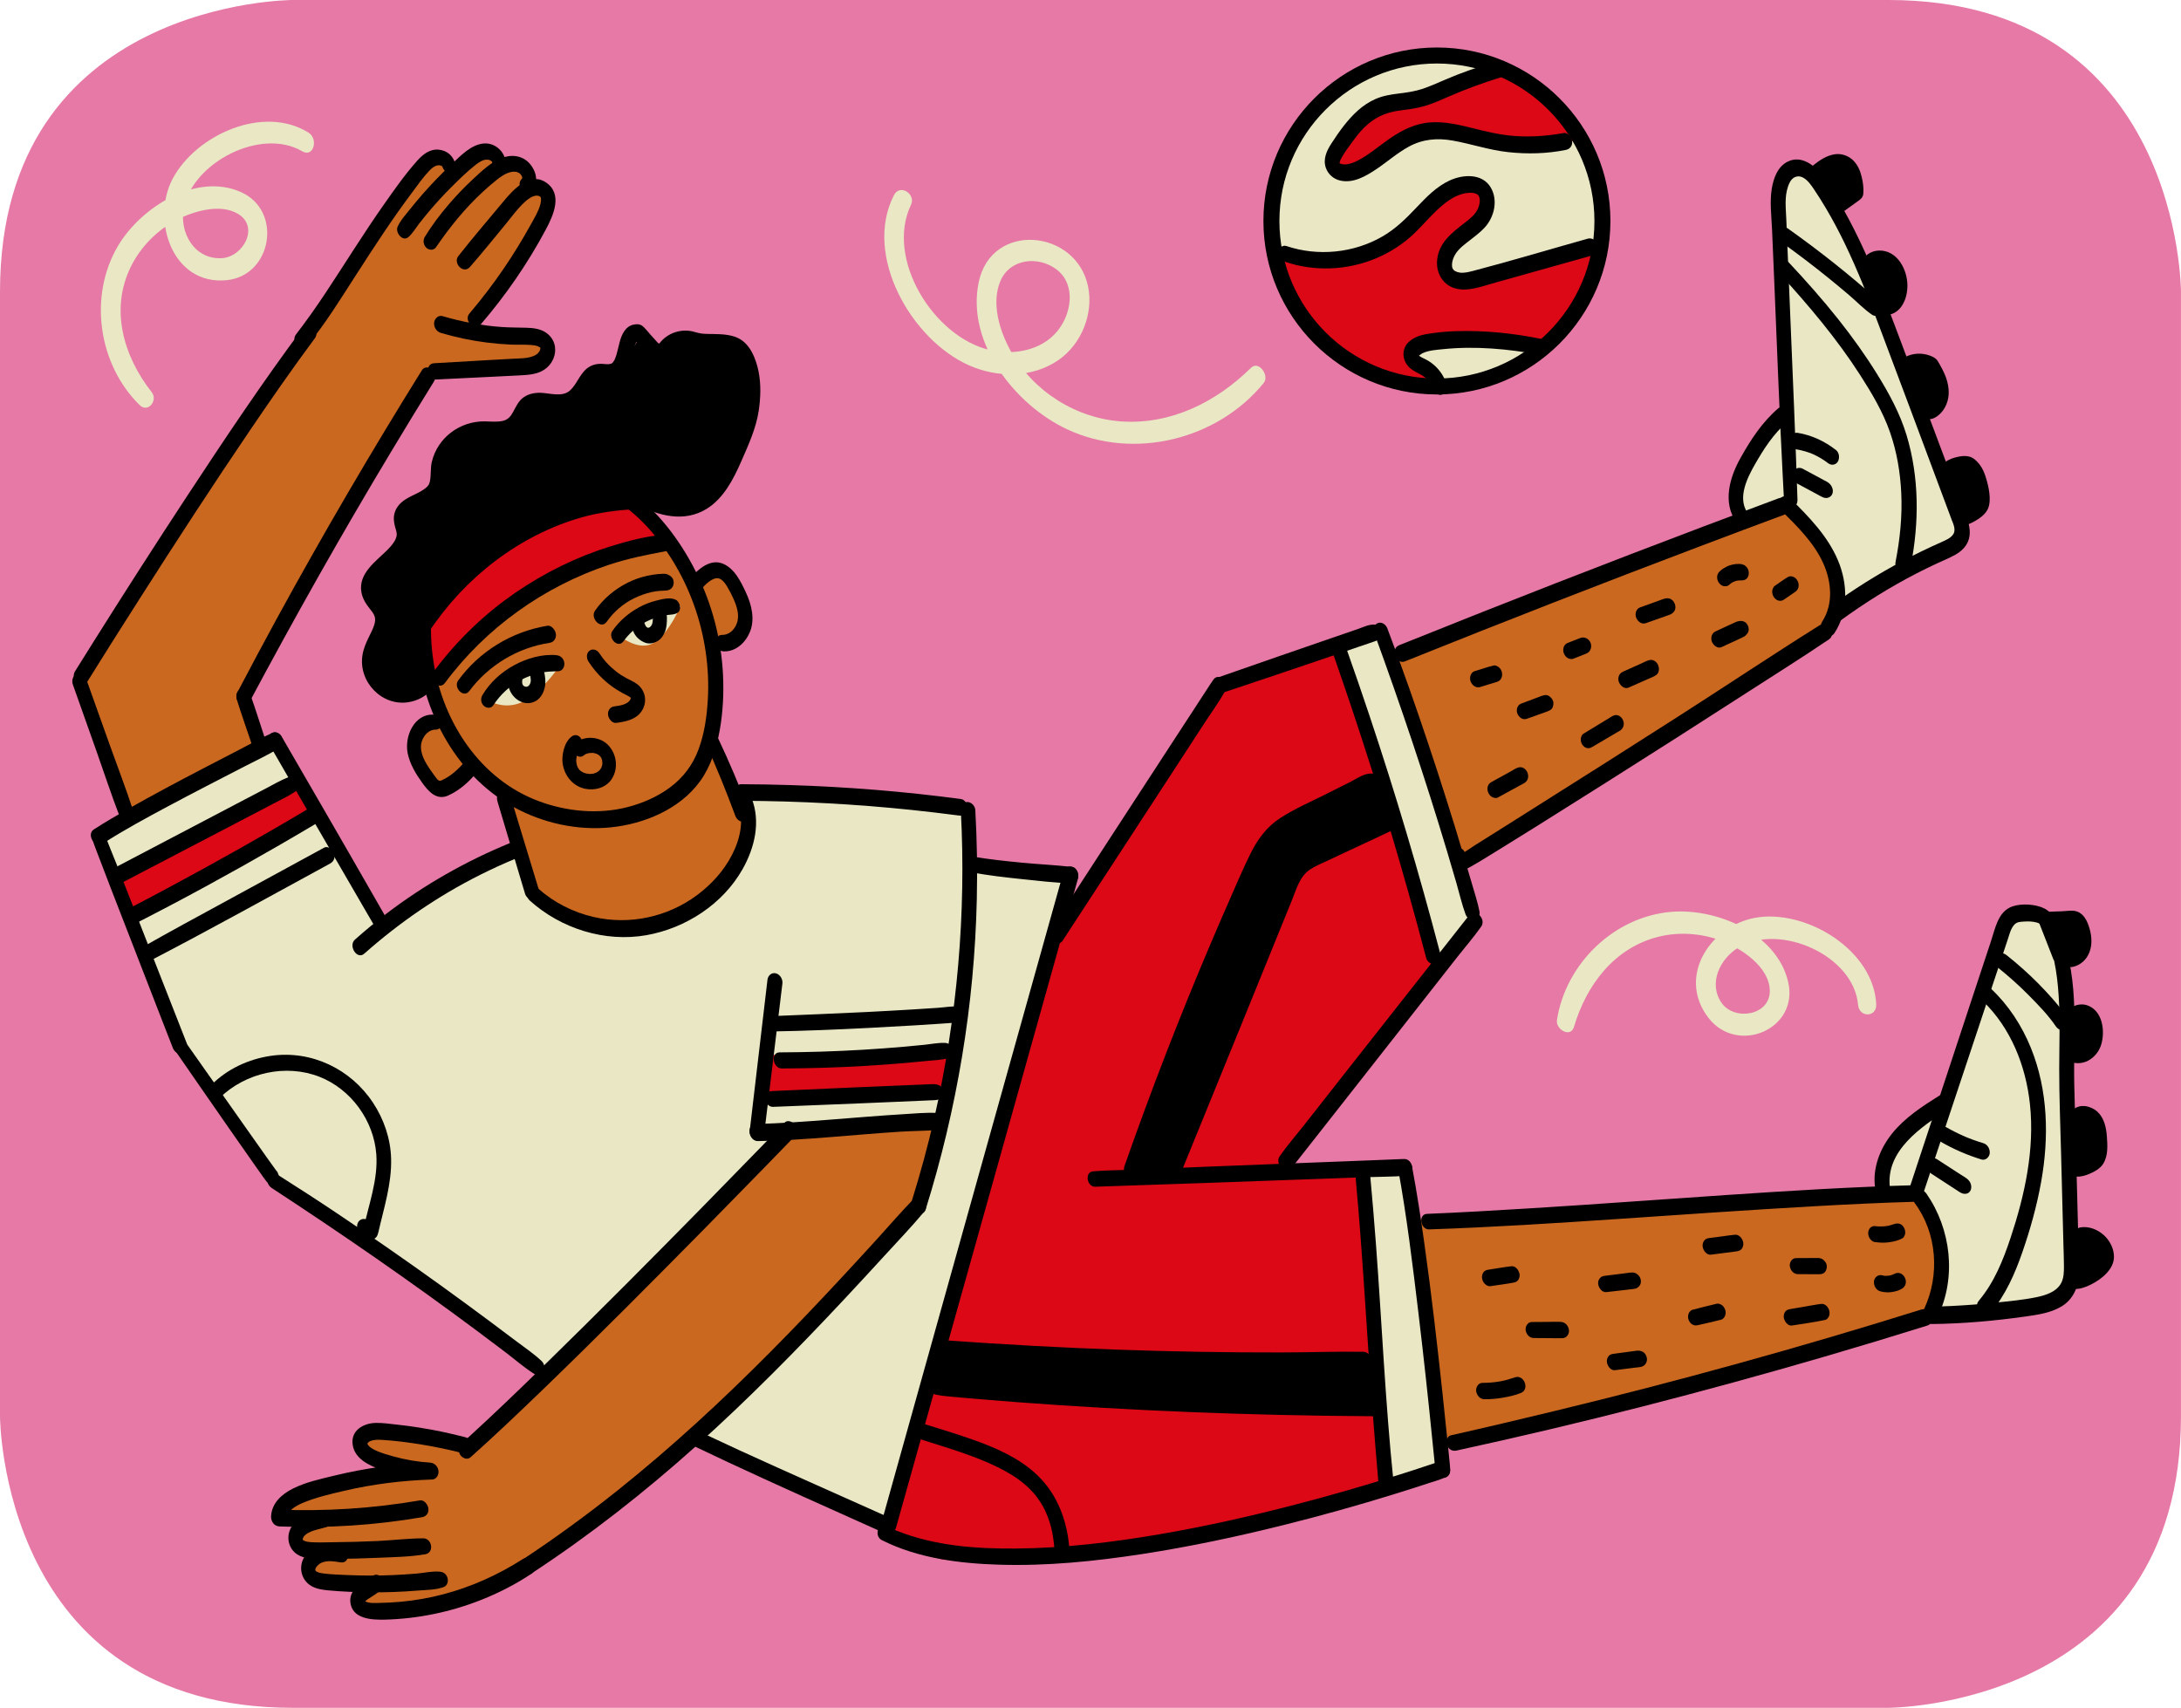 <?xml version="1.0" encoding="utf-8"?>
<!-- Generator: Adobe Illustrator 24.3.0, SVG Export Plug-In . SVG Version: 6.00 Build 0)  -->
<svg version="1.1" xmlns="http://www.w3.org/2000/svg" xmlns:xlink="http://www.w3.org/1999/xlink" x="0px" y="0px"
	 viewBox="0 0 682.34 534.35" style="enable-background:new 0 0 682.34 534.35;" xml:space="preserve">
<style type="text/css">
	.st0{fill:#0154D5;}
	.st1{fill:#EE8019;}
	.st2{fill:#F0BC00;}
	.st3{fill:#E679A6;}
	.st4{fill:#E9E7C4;}
	.st5{fill:#F5C200;}
	.st6{fill:#00913E;}
	.st7{fill:#028B3F;}
	.st8{fill:#DC0816;}
	.st9{fill:#EA7AAC;}
	.st10{fill:#EB79AC;}
	.st11{fill:#020304;}
	.st12{fill:#049DFF;}
	.st13{fill:#CA6820;}
	.st14{display:none;fill:none;stroke:#000000;stroke-width:1.5;stroke-linecap:square;stroke-miterlimit:10;}
	.st15{fill:none;stroke:#000000;stroke-width:1.5;stroke-linecap:square;stroke-miterlimit:10;}
	.st16{display:none;}
	.st17{display:inline;}
	.st18{fill:none;stroke:#FEF1E2;stroke-width:7;stroke-miterlimit:10;}
	.st19{display:inline;fill:none;stroke:#FEF1E2;stroke-width:7;stroke-miterlimit:10;}
	.st20{fill:#008B3F;}
	.st21{fill:#F6C200;}
	.st22{fill:#F7B821;}
	.st23{fill:#B76032;}
	.st24{fill:#010101;}
	.st25{fill:#295CA8;}
	.st26{fill:#FEF1E2;}
	.st27{fill:#F39126;}
	.st28{fill:#EDEBC8;}
	.st29{fill:#1D1D1B;}
	.st30{fill:#EC79AC;}
	.st31{fill:#F5A67D;}
	.st32{filter:url(#Adobe_OpacityMaskFilter);}
	.st33{mask:url(#SVGID_1_);}
	.st34{fill:#00913F;}
	.st35{fill:#DC0C18;}
	.st36{fill:#6C2F10;}
	.st37{fill:#2D57A4;}
	.st38{stroke:#000000;stroke-miterlimit:10;}
	.st39{display:inline;fill:none;stroke:#0154D5;stroke-width:10;stroke-miterlimit:10;}
	.st40{display:inline;fill:none;stroke:#0154D5;stroke-width:10;stroke-linecap:square;stroke-miterlimit:10;}
	.st41{fill:#893E13;}
	.st42{fill:#191918;}
	.st43{fill:none;stroke:#E9E7C4;stroke-width:10;stroke-miterlimit:10;}
	.st44{fill:none;stroke:#F7B821;stroke-width:10;stroke-miterlimit:10;}
	.st45{fill:none;stroke:#0154D5;stroke-width:10;stroke-miterlimit:10;}
	.st46{fill:none;}
	.st47{fill:#F6B720;}
	.st48{fill:#FDF0E1;}
	.st49{fill:#025BC7;}
	.st50{clip-path:url(#SVGID_3_);}
	.st51{fill:none;stroke:#FBF3A0;stroke-width:1.296;stroke-miterlimit:10;}
	.st52{fill:#1F1332;}
	.st53{fill:#E69B23;}
	.st54{fill:#F08C25;}
	.st55{fill:#5B1A0E;}
	.st56{fill:#5D1A16;}
	.st57{fill:none;stroke:#5AFD06;stroke-width:0.907;stroke-miterlimit:10;}
	.st58{fill:#F3B5A9;}
	.st59{fill:#E4E1BF;}
	.st60{fill:#FFFFFF;}
	.st61{fill:#F3AD17;}
	.st62{fill:#E7E5C2;}
	.st63{fill:#1026B0;}
	.st64{fill:#EDBCD2;}
	.st65{clip-path:url(#SVGID_5_);}
	.st66{clip-path:url(#SVGID_5_);fill:#EDBCD2;}
	.st67{clip-path:url(#SVGID_7_);}
	.st68{fill:#EE6807;}
	.st69{fill:#E89C1F;}
	.st70{fill:#821987;}
	.st71{fill:#C4681F;}
	.st72{fill:#263238;}
	.st73{fill:#EBEBEB;}
	.st74{fill:none;stroke:#000000;stroke-width:8.495;stroke-miterlimit:10;}
	.st75{fill:#0491FF;}
	.st76{fill:#ED8019;}
	.st77{fill:#E6E4C1;}
	.st78{clip-path:url(#SVGID_9_);}
	.st79{fill:#049CFF;}
	.st80{fill:#DB0816;}
	.st81{clip-path:url(#SVGID_11_);}
	.st82{clip-path:url(#SVGID_13_);}
	.st83{fill:#1E1232;}
	.st84{fill:#E49924;}
	.st85{fill:none;stroke:#62FC06;stroke-width:0.306;stroke-miterlimit:10;}
	.st86{fill:none;stroke:#000000;stroke-width:8.129;stroke-miterlimit:10;}
	.st87{fill:none;stroke:#000000;stroke-width:0.531;stroke-miterlimit:10;}
	.st88{fill:none;stroke:#000000;stroke-width:7.772;stroke-miterlimit:10;}
	.st89{fill:#DC0816;stroke:#000000;stroke-width:7.822;stroke-miterlimit:10;}
	.st90{fill:#DC0816;stroke:#000000;stroke-width:9.467;stroke-miterlimit:10;}
	.st91{clip-path:url(#SVGID_15_);}
	.st92{opacity:0.79;clip-path:url(#SVGID_17_);fill:#E7E5C2;}
	.st93{fill:#DC0816;stroke:#000000;stroke-width:10;stroke-miterlimit:10;}
	.st94{clip-path:url(#SVGID_19_);}
	.st95{fill:#211232;}
	.st96{fill:#F77B00;}
	.st97{clip-path:url(#SVGID_21_);}
	.st98{fill:#F69225;}
	.st99{fill:#ECEAC6;}
	.st100{clip-path:url(#SVGID_23_);}
	.st101{fill:#711C13;}
	.st102{clip-path:url(#SVGID_25_);}
	.st103{clip-path:url(#SVGID_27_);}
	.st104{clip-path:url(#SVGID_27_);fill:#1026B0;}
	.st105{clip-path:url(#SVGID_27_);fill:#EE6807;}
	.st106{clip-path:url(#SVGID_27_);fill:#DC0816;}
	.st107{clip-path:url(#SVGID_27_);fill:#028B3F;}
	.st108{clip-path:url(#SVGID_29_);}
	.st109{clip-path:url(#SVGID_31_);}
	.st110{clip-path:url(#SVGID_33_);}
	.st111{fill:#EFEDCA;}
	.st112{fill:#561309;}
	.st113{fill:#85BE3F;}
	.st114{fill:none;stroke:#000000;stroke-width:10.905;stroke-miterlimit:10;}
	.st115{clip-path:url(#SVGID_35_);}
	.st116{fill:#76320A;}
	.st117{fill:#0490FF;}
	.st118{fill:#EFBB00;}
	.st119{fill:#DF2E1D;}
	.st120{fill:none;stroke:#000000;stroke-width:10.448;stroke-miterlimit:10;}
	.st121{fill:#008019;}
	.st122{clip-path:url(#SVGID_37_);}
	.st123{fill:#DE2C71;}
	.st124{fill:none;stroke:#000000;stroke-width:7.819;stroke-miterlimit:10;}
	.st125{fill:#E59D6C;}
	.st126{stroke:#000000;stroke-width:0.977;stroke-miterlimit:10;}
	.st127{fill:#602609;}
	.st128{fill:#726658;}
</style>
<g id="KUEBIKO_BG">
</g>
<g id="KUEBIKO_FARBE">
</g>
<g id="FIREWORK_BG_1_">
</g>
<g id="FIREWORK_FARBE">
</g>
<g id="FIREWORK">
</g>
<g id="PP_FARBE">
</g>
<g id="PAP">
</g>
<g id="NAZAR_BG">
</g>
<g id="NAZAR_COLORS">
</g>
<g id="NAZAR">
</g>
<g id="WIKIQUOTE_BG">
</g>
<g id="WIKIQUOTE_FARBE">
</g>
<g id="WIKIQUOTE">
</g>
<g id="WIKIVOYAGE_BG">
</g>
<g id="WIKIVOYAGE_FARBE_1_">
</g>
<g id="WIKIVOYAGE_1_">
</g>
<g id="HAMSA_BG">
</g>
<g id="HAMSA_FARBE">
</g>
<g id="HAMSA">
</g>
<g id="WWW_BG">
</g>
<g id="WWW_FARBE_1_">
</g>
<g id="WWW">
</g>
<g id="FOTO_BG">
</g>
<g id="FOTO_FARBE_1_">
</g>
<g id="FOTO_1_">
</g>
<g id="HUMAN_FIGURE_BG">
</g>
<g id="HUMAN_FIGURE_FARBE">
</g>
<g id="HUMAN_FIGURE">
</g>
<g id="GLASSES_BG">
</g>
<g id="GLASSES_FARBE">
</g>
<g id="GLASSES">
</g>
<g id="KINTSUGO_BG">
</g>
<g id="KINTSUGI_FARBE">
</g>
<g id="KINTSUGI">
</g>
<g id="RANGOLI_BG">
</g>
<g id="RANGOLI_FARBE">
</g>
<g id="RANGOLI">
</g>
<g id="HENNA_BG">
</g>
<g id="HENNA_FARBE">
</g>
<g id="HENNA">
</g>
<g id="BASKETBALL_BG">
</g>
<g id="BASKETBALL_FARBE_1_">
</g>
<g id="BASKETBALL_FARBE">
</g>
<g id="BASKETBALL">
	<g id="Ebene_42">
	</g>
</g>
<g id="RUG_BG">
</g>
<g id="RUG_FARBE">
</g>
<g id="RUG">
</g>
<g id="KAABA_BG">
</g>
<g id="KAABA_FARBE">
</g>
<g id="KAABA">
</g>
<g id="Wikinews_BG">
</g>
<g id="WIKINEWS_FARBE">
</g>
<g id="WIKINEWS">
</g>
<g id="WIKIMEDIA_FOUNDATION_BG">
</g>
<g id="WIKIMEDIA_FARBE">
</g>
<g id="WIKIMEDIA">
</g>
<g id="WIKIMEDIA_COMMONS">
</g>
<g id="COMMONS_FARBE">
</g>
<g id="COMMONS">
</g>
<g id="BIWA_BG">
</g>
<g id="BIWA_FARBE">
</g>
<g id="BIWA">
</g>
<g id="_x2B__BG">
</g>
<g id="_x2B__FARBE">
</g>
<g id="_x2B_">
</g>
<g id="IBIS_OF_THOTH_BG">
</g>
<g id="IBIS_OF_THOTH_FARBEN">
</g>
<g id="IBIS_OF_THOTH">
</g>
<g id="SERPENT_BG">
</g>
<g id="SERPENT_FARBE">
</g>
<g id="SERPENT">
</g>
<g id="TREE_BG_1_">
</g>
<g id="TREE_FARBEN">
</g>
<g id="TREE_1_">
</g>
<g id="BAPHO_BG_1_">
</g>
<g id="BAPHO_FARBE">
</g>
<g id="BAPHO">
</g>
<g id="SALAM_BG">
</g>
<g id="SALAM_FARBE">
</g>
<g id="SALAM_1_">
</g>
<g id="PAINTING_EASLE_BG">
</g>
<g id="PAINTING_EASLE_FARBE">
</g>
<g id="PAINTING_EASLE_FARBEN">
</g>
<g id="WHEAT_BG">
</g>
<g id="WHEAT_FARBE">
</g>
<g id="WHEAT">
</g>
<g id="SMILE_BG">
</g>
<g id="SMILE_FARBE">
</g>
<g id="SMILE">
</g>
<g id="WIFI_BG">
</g>
<g id="WIFI_FARBE">
</g>
<g id="WIFI">
</g>
<g id="WIND_BG">
</g>
<g id="WIND_FARBEN">
</g>
<g id="WIND">
</g>
<g id="CHIC_x40_S_BG">
</g>
<g id="CHIC_x40_S_FARBEN">
</g>
<g id="CHIC_x40_S_1_">
</g>
<g id="ESC_BG">
</g>
<g id="ESC_FARBE">
</g>
<g id="ESC">
</g>
<g id="SPRAYCAN_BG">
</g>
<g id="SPRAYCAN_FARBE">
</g>
<g id="SPRAYCAN_1_">
</g>
<g id="PACHAMAMA_BG">
</g>
<g id="PACHAMAMA_FARBEN">
</g>
<g id="PACHAMAMA">
</g>
<g id="THUNDERBIRD_BG">
</g>
<g id="THUNDERBIRD_FARBE_1_">
</g>
<g id="THUNDERBIRD">
</g>
<g id="MARSHA_BG">
</g>
<g id="MARSHA_FARBE">
</g>
<g id="MARSHA">
</g>
<g id="ARROW_BG">
</g>
<g id="ARROW_FARBE">
</g>
<g id="ARROW">
</g>
<g id="WKTK_BG_1_">
</g>
<g id="WKTK_FARBE">
</g>
<g id="WKTK">
</g>
<g id="YALLAH_BG">
</g>
<g id="YALLAH_COLOR">
</g>
<g id="YALLAH">
</g>
<g id="Ebene_130_Kopie_Kopie_Kopie">
</g>
<g id="WIKIPEDIA_FARBE">
</g>
<g id="WIKIPEDIA">
</g>
<g id="WIKTIONARY_BG">
</g>
<g id="WIKTIONARY">
</g>
<g id="WIKTIONARY_1_">
</g>
<g id="WIKIDATA_BG">
</g>
<g id="WIKIDATA_FARBEN">
</g>
<g id="WIKIDATA_1_">
</g>
<g id="RAVEN_BG">
</g>
<g id="RAVEN_FARBE">
</g>
<g id="RAVEN">
</g>
<g id="OWL_ATHENA_BG">
</g>
<g id="OWL_ATHENA_BG_FARBE">
</g>
<g id="OWL_ATHENA">
</g>
<g id="GHYAMA_BG">
</g>
<g id="GHYAMA_FARBE">
</g>
<g id="GHYAMA">
</g>
<g id="_x32_0_BG">
</g>
<g id="_x32_0_FARBE">
</g>
<g id="_x32__0">
</g>
<g id="BRAILLE_BG">
</g>
<g id="BRAILLE_FARBE">
</g>
<g id="BRAILLE">
</g>
<g id="EYE_OF_HORUS_BG_1_">
</g>
<g id="EYE_OF_HORUS_FARBE">
</g>
<g id="EYE_OF_HORUS">
</g>
<g id="PARTY_ELEMENT_1">
</g>
<g id="PARTY_ELEMENT_FARBEN">
</g>
<g id="PARTY_ELEMENT">
</g>
<g id="CAKE_BG">
</g>
<g id="CAKE_FARBEN">
</g>
<g id="CAKE">
</g>
<g id="PAPERPLANE_BG">
</g>
<g id="PAPERPLANE_FARBE">
</g>
<g id="PAPERPLANE">
</g>
<g id="INCUBATOR_BG">
</g>
<g id="INCUBATOR_FARBEN_1_">
</g>
<g id="INCUBATOR_1_">
</g>
<g id="_x3D__BG">
</g>
<g id="_x3D__FARBE">
</g>
<g id="_x3D_">
</g>
<g id="TECHNOLOGY_02_BG_1_">
</g>
<g id="TECHNOLOGY_01_COLOR">
</g>
<g id="TECHNOLOGY_01">
</g>
<g id="TECHNOLOGY_02_BG">
</g>
<g id="TECH_COLOR_02">
</g>
<g id="TECH_COLOR">
</g>
<g id="MOON_BG">
</g>
<g id="MOON_COLOR">
</g>
<g id="MOON">
</g>
<g id="BRAIN_BG">
</g>
<g id="BRAIN_COLOR">
</g>
<g id="BRAIN">
</g>
<g id="FOOTBALL_BG">
	<path class="st3" d="M91.55,0C91.55,0,0,0,0,91.28v351.79c0,0,0,91.28,91.55,91.28h499.23c0,0,91.55,0,91.55-91.28V91.28
		c0,0,0-91.28-91.55-91.28H91.55z"/>
</g>
<g id="FOOTBALL_COLOR">
	<polygon class="st4" points="106.64,266.4 119.72,289.28 161.4,263.95 166.31,277.84 181.84,288.46 204.72,290.1 222.7,279.47 
		233.33,267.21 233.33,254.14 230.88,247.6 303.62,252.5 301.98,307.26 292.99,351.4 243.14,355.48 172.03,429.04 87.03,371.01 
		56.79,326.06 30.63,262.31 86.21,230.44 	"/>
	<polygon class="st4" points="305.25,270.48 335.49,275.39 279.1,478.08 216.16,451.11 288.9,374.28 301.16,318.71 	"/>
	<polygon class="st4" points="425.4,365.29 435.2,466.64 451.55,459.28 439.29,363.66 	"/>
	<polygon class="st4" points="418.86,201.83 449.92,303.18 462.18,286.83 431.12,196.11 	"/>
	<polygon class="st4" points="560.25,157.69 556.98,55.53 564.34,52.26 573.33,64.52 613.38,163.42 612.56,169.95 574.96,191.2 
		573.33,176.49 	"/>
	<polygon class="st4" points="598.67,372.65 628.09,286.83 639.26,286.29 645.25,309.71 648.52,398.8 640.35,407.79 603.57,411.06 
		607.66,395.53 602.75,375.92 	"/>
	<polygon class="st8" points="328.14,293.37 380.44,214.09 418.86,201.83 449.92,303.18 401.69,366.11 425.4,365.29 435.2,466.64 
		361.65,483.8 325.68,487.07 294.63,487.89 276.65,480.53 	"/>
	<polygon class="st8" points="133.62,192.84 160.59,168.32 195.73,156.06 209.63,169.14 178.57,178.13 154.05,194.47 135.25,214.91 
			"/>
	<polygon class="st13" points="136.07,211.64 139.34,223.9 130.35,227.98 129.53,236.97 136.88,246.78 147.51,240.24 159.77,250.05 
		166.31,277.84 177.75,287.65 204.72,290.1 222.7,279.47 233.33,267.21 233.33,254.14 221.89,232.07 223.52,201.83 233.33,196.11 
		231.69,187.12 224.34,178.13 218.62,183.85 209.63,169.14 181.84,176.49 154.05,194.47 	"/>
	<polygon class="st13" points="82.94,233.7 76.4,218.18 133.62,117.65 164.67,113.56 171.21,110.29 167.94,103.75 145.87,104.57 
		171.21,69.42 171.21,58.8 163.86,57.98 164.67,51.44 155.68,51.44 153.23,45.72 142.61,52.26 135.25,48.17 24.91,214.09 
		40.44,255.77 	"/>
	<path class="st13" d="M243.14,355.48c4.9-3.27,49.86-4.09,49.86-4.09l-7.36,27.79l-49.04,50.67l-48.22,44.95L151.6,497.7
		l-25.34,7.36l-13.89-1.63l-0.82-7.36l-13.08-0.82l-1.63-8.99l-4.09-4.09v-7.36h-7.36l10.63-8.99l28.61-4.9l-8.99-4.09l-3.27-8.17
		h17.16l17.98,3.27L243.14,355.48z"/>
	<polygon class="st13" points="438.47,202.65 560.25,157.69 572.51,174.04 574.96,186.3 570.88,197.74 456.45,270.48 434.39,206.73 
			"/>
	<path class="st13" d="M442.56,381.64l156.11-8.99l8.17,15.53l0.82,14.71l-4.09,8.17c0,0-148.75,40.05-151.2,40.87
		s-4.9-27.79-4.9-27.79L442.56,381.64z"/>
	<polyline class="st4" points="476.89,23.65 448.28,15.48 422.13,23.65 404.96,41.64 398.43,66.16 398.43,79.23 405.78,98.85 
		427.03,117.65 454,121.73 479.34,111.92 494.87,96.4 501.41,73.51 500.59,51.44 476.89,23.65 	"/>
	<polygon class="st8" points="466.26,20.39 450.73,28.56 433.57,31.01 424.58,38.37 417.22,50.63 422.13,54.71 445.83,40.82 
		477.7,44.9 493.23,44.09 490.78,36.73 	"/>
	<polygon class="st8" points="402.51,78.41 418.04,82.5 433.57,75.96 455.64,57.16 465.44,58.8 464.63,66.97 454,77.6 453.19,84.14 
		459.72,86.59 499.77,77.6 495.69,92.31 484.24,107.02 472.8,107.02 444.19,107.02 441.74,112.74 448.28,117.65 440.93,120.1 
		418.04,112.74 400.88,89.86 397.61,74.33 	"/>
	<polygon points="136.07,187.93 166.31,163.42 199,155.24 215.35,159.33 228.42,147.89 235.78,124.18 233.33,110.29 219.43,107.02 
		207.99,107.84 199.82,106.2 193.28,116.01 184.29,119.28 177.75,125.82 164.67,126.64 158.95,133.99 141.79,138.9 136.07,156.88 
		125.44,160.96 126.26,170.77 115.63,181.4 119.72,194.47 114.82,207.55 122.17,217.36 135.25,214.91 131.16,192.02 	"/>
	<polygon points="293.81,421.69 432.75,424.96 432.75,439.67 288.9,434.76 	"/>
	<polygon points="352.66,367.74 396.79,259.86 431.93,241.88 436.84,257.41 406.6,271.3 366.55,367.74 	"/>
	<polygon class="st4" points="561.07,128.27 547.18,143.8 543.09,151.16 544.72,163.42 560.25,157.69 	"/>
	<polygon class="st4" points="609.29,344.04 595.4,354.67 589.68,364.47 588.04,375.1 598.67,372.65 	"/>
	<path class="st4" d="M152.41,218.99c0,0,4.9,3.27,10.63,0.82c5.72-2.45,11.44-10.63,11.44-10.63L163.04,210L152.41,218.99z"/>
	<path class="st4" d="M193.28,198.56c0,0,6.54,5.72,11.44,2.45s8.17-11.44,8.17-11.44l-10.63,2.45L193.28,198.56z"/>
	<polygon points="568.97,53.08 576.6,50.35 581.5,55.26 579.32,61.8 573.33,64.52 	"/>
	<polygon points="583.14,82.5 589.68,80.32 594.04,86.32 592.95,92.85 588.59,97.21 	"/>
	<path d="M594.04,113.56c2.18-0.54,8.17-1.09,8.17-1.09l4.9,7.63l-1.63,8.72l-5.45,2.18L594.04,113.56z"/>
	<polygon points="607.66,146.25 615.29,144.62 619.64,150.07 619.64,158.24 613.38,163.42 	"/>
	<polygon points="637.63,287.92 642.53,300.45 649.61,299.91 651.79,292.82 647.98,286.29 	"/>
	<polygon points="645.8,316.8 654.52,316.8 655.61,325.52 646.34,330.96 	"/>
	<path d="M646.89,348.95c1.63-0.54,8.72,1.09,8.72,1.09l0.54,12.53l-8.72,2.72L646.89,348.95z"/>
	<polygon points="647.43,384.91 657.24,389.27 659.42,394.72 655.06,400.16 648.52,398.8 	"/>
	<polygon class="st8" points="240.68,330.15 238.23,344.86 295.44,340.77 297.9,327.7 	"/>
	<polygon class="st8" points="41.26,287.65 99.29,254.14 92.75,244.33 36.35,274.57 	"/>
</g>
<g id="FOOTBALL">
	<path d="M164.99,150.26c-10.79,0.51-20.53,6.99-26.46,15.83c-6.58,9.82-8.74,21.98-8.25,33.63c0.88,20.99,11.59,42.45,30.41,52.79
		c9.17,5.04,19.96,7.42,30.4,6.36c10.47-1.07,21.64-5.7,27.95-14.46c3.41-4.73,5.15-10.43,6.16-16.11
		c0.98-5.57,1.26-11.24,1.01-16.88c-0.5-11.22-3.42-22.42-8.46-32.46c-5.07-10.09-12.15-19.46-21.5-25.95
		c-8.96-6.22-20.52-9.02-31.08-5.49c-2.53,0.84-4.93,2.1-7.1,3.65c-2.41,1.72,0.4,6.36,3,4.51c8.06-5.73,19.08-5.39,27.74-1.22
		c9.19,4.42,16.29,12.34,21.59,20.89c5.36,8.65,8.89,18.45,10.36,28.52c0.74,5.06,0.99,10.17,0.67,15.27
		c-0.32,5.16-1.06,10.39-2.86,15.26c-1.81,4.92-4.85,8.97-9.08,12.07c-3.89,2.85-8.39,4.82-13.04,6.03
		c-9.17,2.38-19.07,1.46-27.9-1.83c-18.28-6.8-29.93-24.65-32.89-43.41c-1.6-10.12-0.99-20.87,2.85-30.44
		c3.69-9.18,10.77-16.88,20.22-20.18c2.24-0.78,4.52-1.24,6.89-1.4C168.55,155.02,167.72,150.13,164.99,150.26L164.99,150.26z"/>
	<path d="M155.64,250.76c2.88,9.64,5.76,19.29,8.64,28.93c0.36,1.2,1.8,2.15,3.03,1.7c1.35-0.5,1.55-2.07,1.19-3.27
		c-2.93-9.63-5.85-19.25-8.78-28.88c-0.35-1.16-1.74-2.09-2.93-1.64C155.48,248.08,155.29,249.59,155.64,250.76L155.64,250.76z"/>
	<path d="M220.67,232.39c3.45,7.52,6.53,15.19,9.41,22.94c0.43,1.16,1.73,2.15,3,1.68c1.28-0.48,1.6-2.06,1.17-3.23
		c-2.82-7.77-6.09-15.39-9.62-22.86c-0.5-1.06-1.57-2.06-2.85-1.59C220.63,229.76,220.18,231.32,220.67,232.39L220.67,232.39z"/>
	<path d="M165.73,281.76c9.75,8.79,23.52,13.15,36.53,10.84c12.28-2.18,23.9-9.71,30.08-20.69c3.78-6.72,5.71-14.79,2.79-22.21
		c-0.47-1.2-1.77-2.23-3.1-1.74c-1.3,0.48-1.69,2.15-1.21,3.34c2.13,5.41,0.7,11.37-1.9,16.36c-2.57,4.92-6.42,9.12-10.85,12.42
		c-9.2,6.84-21.04,9.4-32.23,6.86c-6.47-1.47-12.5-4.52-17.46-8.93C165.86,275.79,163.54,279.79,165.73,281.76L165.73,281.76z"/>
	<path d="M159.74,263.7c-13.84,5.66-26.99,13.12-38.88,22.19c-3.37,2.57-6.64,5.27-9.81,8.09c-2.16,1.91,0.61,6.45,2.92,4.4
		c10.95-9.72,23.12-18.07,36.21-24.64c3.73-1.87,7.52-3.6,11.37-5.19C164.2,267.45,162.41,262.61,159.74,263.7L159.74,263.7z"/>
	<path d="M121.58,288.49c-3.78-6.58-7.55-13.16-11.33-19.74c-5.99-10.44-12.04-20.84-18.07-31.26c-1.38-2.39-2.77-4.79-4.15-7.18
		c-0.64-1.1-2.25-1.6-3.29-0.78c-1.15,0.9-0.99,2.53-0.34,3.65c3.8,6.57,7.59,13.13,11.38,19.7c6.02,10.42,12.06,20.83,18.11,31.23
		c1.39,2.39,2.78,4.78,4.17,7.16c0.62,1.07,2.17,1.55,3.18,0.75C122.36,291.15,122.2,289.58,121.58,288.49L121.58,288.49z"/>
	<path d="M77.98,219.79c14.15-26.53,28.92-52.73,44.41-78.5c4.41-7.35,8.87-14.67,13.39-21.95c0.73-1.18,0.51-2.77-0.51-3.72
		c-0.9-0.84-2.53-0.98-3.26,0.19c-15.89,25.54-31.08,51.51-45.5,77.91c-4.11,7.53-8.14,15.1-12.13,22.7
		c-0.62,1.18-0.53,2.6,0.49,3.56C75.68,220.72,77.36,220.96,77.98,219.79L77.98,219.79z"/>
	<path d="M94.94,102.38c-12.77,17.14-24.65,34.95-36.39,52.81c-9.95,15.15-19.74,30.41-29.38,45.75c-1.9,3.02-3.8,6.05-5.68,9.08
		c-0.72,1.16-0.5,2.72,0.5,3.66c0.88,0.82,2.49,0.97,3.2-0.18c5.41-8.73,10.91-17.4,16.43-26.06
		c11.42-17.91,22.99-35.72,34.92-53.29c6.5-9.57,13.11-19.08,20.01-28.37C100.23,103.55,96.82,99.85,94.94,102.38L94.94,102.38z"/>
	<path d="M28.83,262.45c0.84,2.56,1.87,5.07,2.82,7.58c1.99,5.29,4.06,10.55,6.1,15.83c4.42,11.42,8.86,22.83,13.29,34.24
		c1.01,2.61,2.03,5.21,3.05,7.82c0.47,1.19,1.77,2.22,3.09,1.73c1.3-0.48,1.67-2.14,1.21-3.32c-2.79-7.14-5.6-14.28-8.4-21.41
		c-4.54-11.57-9.05-23.16-13.6-34.74c-1.2-3.06-2.53-6.08-3.61-9.19c-0.38-1.11-1.65-2.03-2.84-1.59
		C28.69,259.86,28.46,261.34,28.83,262.45L28.83,262.45z"/>
	<path d="M232.57,250.56c17.59,0.09,35.17,1.04,52.66,2.86c4.97,0.52,9.93,1.12,14.89,1.76c1.34,0.17,2.45-0.6,2.6-2
		c0.13-1.21-0.69-2.99-2.06-3.17c-17.7-2.37-35.54-3.81-53.4-4.37c-5.11-0.16-10.23-0.25-15.35-0.27
		C228.85,245.36,229.7,250.54,232.57,250.56L232.57,250.56z"/>
	<path d="M300.6,253.61c0.86,16.05,0.58,32.15-0.81,48.17c-1.4,16.13-3.87,32.17-7.48,47.95c-2.02,8.84-4.41,17.6-7.12,26.25
		c-0.41,1.32,0.09,2.91,1.34,3.6c1.14,0.63,2.66,0.16,3.06-1.14c4.91-15.69,8.72-31.72,11.41-47.94c2.69-16.24,4.23-32.67,4.6-49.12
		c0.21-9.32,0.05-18.65-0.47-27.96c-0.07-1.27-1.3-2.55-2.59-2.49C301.1,251,300.53,252.37,300.6,253.61L300.6,253.61z"/>
	<path d="M166.35,492.27c18.27-11.98,35.47-25.5,51.72-40.09c16.14-14.49,31.37-29.97,46.19-45.81c4.15-4.44,8.27-8.9,12.37-13.38
		c4.24-4.64,8.62-9.19,12.64-14.02c0.79-0.95,0.45-2.58-0.29-3.43c-0.68-0.77-2.14-1.42-3.03-0.51c-3.92,4-7.58,8.27-11.35,12.42
		c-3.7,4.07-7.42,8.12-11.17,12.15c-7.31,7.87-14.71,15.65-22.28,23.27c-15.15,15.27-30.97,29.9-47.79,43.34
		c-9.63,7.69-19.59,14.97-29.87,21.76C161.11,489.51,163.8,493.94,166.35,492.27L166.35,492.27z"/>
	<path d="M147.18,455.99c7.6-6.79,14.98-13.82,22.32-20.89c8.74-8.43,17.39-16.97,25.98-25.55c8.35-8.34,16.66-16.72,24.94-25.12
		c6.42-6.52,12.81-13.05,19.19-19.6c2.91-2.99,5.84-5.98,8.73-8.99c0.04-0.04,0.08-0.08,0.12-0.12c0.98-1.02,1.15-2.48,0.35-3.69
		c-0.63-0.94-2.33-1.81-3.32-0.79c-2.36,2.45-4.72,4.89-7.09,7.32c-6.03,6.21-12.07,12.4-18.13,18.58
		c-8.12,8.28-16.28,16.53-24.47,24.74c-8.64,8.66-17.33,17.28-26.08,25.82c-7.56,7.38-15.17,14.71-22.97,21.83
		c-0.8,0.73-1.6,1.46-2.41,2.18c-1,0.9-1.06,2.43-0.33,3.53C144.65,456.2,146.18,456.89,147.18,455.99L147.18,455.99z"/>
	<path d="M239.06,354.91c1.91-15.73,3.83-31.46,5.72-47.19c0.16-1.33-0.72-2.85-2.06-3.18c-1.35-0.33-2.45,0.71-2.61,2
		c-1.87,15.74-3.71,31.49-5.55,47.23c-0.15,1.29,0.69,2.75,1.99,3.07C237.85,357.17,238.91,356.16,239.06,354.91L239.06,354.91z"/>
	<path d="M54.59,328.42c3.26,4.71,6.51,9.42,9.78,14.13c5.14,7.43,10.31,14.84,15.5,22.23c0.84,1.2,1.69,2.4,2.54,3.59
		c0.65,0.91,1.24,1.92,2.37,2.28c0.71,0.23,1.73-0.11,2.1-0.78c0.61-1.12,0.47-2.09-0.09-3.16c-0.57-1.11-2.22-1.53-3.2-0.76
		c-1.15,0.9-0.92,2.43-0.33,3.56c-0.25-0.39-0.41-0.81-0.47-1.27c0.14-0.61,0.28-1.21,0.41-1.82c0,0,0,0,0,0
		c0.7-0.26,1.4-0.52,2.1-0.78c0,0,0,0,0,0c0.36,0.2,0.72,0.4,1.08,0.6c0.36,0.28,0.49,0.62,0.14,0.15
		c-0.21-0.29-0.43-0.59-0.64-0.88c-0.73-1.01-1.45-2.03-2.18-3.04c-2.31-3.24-4.6-6.5-6.89-9.75c-5.14-7.29-10.26-14.58-15.4-21.87
		c-1.18-1.68-2.36-3.35-3.54-5.03c-0.66-0.94-1.98-1.49-2.98-0.71C53.92,325.88,53.92,327.46,54.59,328.42L54.59,328.42z"/>
	<path d="M85.01,371.71c21.94,14.34,43.51,29.25,64.53,44.92c2.95,2.2,5.89,4.42,8.82,6.64c2.94,2.24,5.8,4.77,8.95,6.71
		c0.99,0.61,2.26,0.19,2.77-0.81c0.55-1.09,0.25-2.47-0.63-3.31c-2.42-2.3-5.29-4.21-7.94-6.22c-2.55-1.93-5.11-3.86-7.68-5.77
		c-5.37-4-10.77-7.96-16.21-11.88c-10.65-7.67-21.43-15.16-32.33-22.46c-6.17-4.14-12.43-8.16-18.7-12.15
		c-1.04-0.66-2.39-0.06-2.8,1.04C83.32,369.67,83.95,371.01,85.01,371.71L85.01,371.71z"/>
	<path d="M303.9,272.94c5.22,0.96,10.5,1.57,15.78,2.12c5.18,0.53,10.45,1.2,15.67,1.29c2.75,0.05,2.4-4.83-0.06-5.11
		c-5.2-0.6-10.46-0.82-15.67-1.33c-5.08-0.49-10.16-1.03-15.19-1.88C301.34,267.51,301.17,272.44,303.9,272.94L303.9,272.94z"/>
	<path d="M216.19,452.02c15.37,7.38,30.92,14.4,46.48,21.36c4.59,2.05,9.18,4.11,13.76,6.18c3.16,1.43,4.49-3.53,1.73-4.77
		c-15.54-7-31.16-13.83-46.66-20.94c-4.57-2.1-9.12-4.22-13.67-6.37C214.85,446.07,213.6,450.77,216.19,452.02L216.19,452.02z"/>
	<path d="M280.31,478.03c7.42-26.46,14.84-52.92,22.27-79.38c7.38-26.3,14.74-52.6,22.11-78.91c4.18-14.92,8.36-29.83,12.54-44.75
		c0.38-1.35-0.06-2.91-1.35-3.62c-1.12-0.62-2.71-0.18-3.08,1.15c-7.41,26.47-14.81,52.94-22.22,79.4
		c-7.36,26.31-14.72,52.62-22.07,78.93c-4.17,14.92-8.34,29.84-12.51,44.76c-0.37,1.31,0.06,2.84,1.31,3.53
		C278.4,479.75,279.95,479.32,280.31,478.03L280.31,478.03z"/>
	<path d="M332.43,294.36c1.69-2.6,3.39-5.19,5.08-7.79c4.04-6.2,8.09-12.39,12.13-18.59c4.91-7.53,9.82-15.07,14.73-22.6
		c4.22-6.49,8.45-12.98,12.67-19.47c2.05-3.15,4.33-6.25,6.17-9.54c0.06-0.11,0.11-0.21,0.17-0.32c0.47-0.84-0.32,0.38-0.11,0.22
		c0.01-0.01,0.02-0.03,0.02-0.04c1.55-2.38-1.97-6.2-3.72-3.49c-0.01,0.01-0.02,0.02-0.02,0.03c-0.06,0.15,0.39-0.41,0.37-0.38
		c-0.15,0.15-0.31,0.31-0.44,0.48c-0.1,0.13-0.19,0.26-0.29,0.4c-0.35,0.5-0.67,1.01-1.01,1.52c-1.24,1.91-2.48,3.81-3.72,5.72
		c-4.04,6.2-8.08,12.4-12.12,18.6c-4.91,7.53-9.82,15.07-14.72,22.61c-4.22,6.49-8.44,12.99-12.66,19.48
		c-2.06,3.17-4.23,6.29-6.19,9.52c-0.03,0.05-0.06,0.09-0.09,0.13c-0.75,1.15-0.49,2.77,0.51,3.7
		C330.1,295.39,331.68,295.5,332.43,294.36L332.43,294.36z"/>
	<path d="M382.3,216.83c5.58-1.87,11.17-3.74,16.75-5.61c8.79-2.94,17.56-5.96,26.33-8.95c1.42-0.48,2.84-0.97,4.26-1.45
		c0.52-0.18,1.1-0.36,1.55-0.69c0.07-0.06,0.14-0.13,0.21-0.19c0.01-0.01,0.03-0.03,0.04-0.04c0,0,0,0,0.01-0.01
		c0.13-0.14,0.26-0.28,0.39-0.41c-0.4,0.39-0.5,0.51-0.29,0.34c1.41-1.12,0.77-4.08-1.09-4.36c-1.92-0.29-3.88,0.74-5.66,1.36
		c-3.83,1.32-7.65,2.63-11.48,3.95c-8.87,3.05-17.74,6.12-26.6,9.22c-2.05,0.72-4.1,1.43-6.16,2.15
		C377.91,213.06,379.64,217.72,382.3,216.83L382.3,216.83z"/>
	<path d="M429.95,198.1c8.24,22.57,15.9,45.34,22.8,68.36c0.98,3.27,1.94,6.53,2.89,9.81c0.94,3.25,1.7,6.63,2.87,9.81
		c0.4,1.08,1.52,2.01,2.72,1.75c1.13-0.25,1.87-1.47,1.64-2.62c-0.61-3.09-1.63-6.12-2.5-9.14c-0.83-2.88-1.68-5.77-2.54-8.64
		c-1.71-5.76-3.47-11.5-5.29-17.22c-3.65-11.53-7.48-23-11.49-34.41c-2.26-6.43-4.61-12.83-7.02-19.21
		c-0.43-1.14-1.69-2.11-2.94-1.65C429.84,195.39,429.53,196.95,429.95,198.1L429.95,198.1z"/>
	<path d="M459.59,286.42c-1.95,2.48-3.91,4.97-5.86,7.45c-4.72,6-9.44,12-14.16,18c-5.69,7.23-11.38,14.46-17.07,21.69
		c-4.94,6.28-9.88,12.56-14.81,18.85c-2.38,3.02-4.97,5.97-7.17,9.13c-0.03,0.05-0.07,0.09-0.1,0.13c-1.81,2.31,1.77,6.2,3.82,3.59
		c1.95-2.48,3.91-4.97,5.86-7.45c4.72-6,9.43-12.01,14.15-18.01c5.68-7.23,11.36-14.48,17.04-21.71c4.93-6.29,9.87-12.57,14.8-18.86
		c2.38-3.03,4.96-5.98,7.17-9.13c0.03-0.05,0.07-0.09,0.1-0.13C465.13,287.68,461.61,283.86,459.59,286.42L459.59,286.42z"/>
	<path d="M275.86,481.87c11.29,5.7,24.27,7.32,36.77,7.7c14.95,0.46,29.93-1.06,44.69-3.33c14.88-2.29,29.63-5.42,44.24-9.07
		c11.64-2.9,23.19-6.13,34.65-9.68c3.61-1.12,7.22-2.26,10.81-3.45c1.68-0.55,3.45-1.02,5.06-1.75c1.71-0.78-0.43,0.15,0.21-0.08
		c2.77-0.98,0.94-5.93-1.84-4.95c-0.57,0.2,1.56-0.41-0.23,0.08c-0.22,0.06-0.43,0.14-0.65,0.21c-0.85,0.27-1.69,0.56-2.53,0.84
		c-3.14,1.06-6.28,2.08-9.44,3.07c-10.67,3.37-21.43,6.47-32.25,9.28c-14.18,3.69-28.43,6.9-42.83,9.35
		c-14.72,2.51-29.63,4.29-44.57,4.42c-12.59,0.11-25.35-0.81-37.22-5.49c-0.41-0.16-0.14-0.06-0.05-0.02
		c-0.16-0.07-0.33-0.13-0.49-0.2c-0.29-0.12-0.58-0.25-0.87-0.37c-0.63-0.28-1.26-0.57-1.88-0.88
		C274.61,476.18,273.43,480.64,275.86,481.87L275.86,481.87z"/>
	<path d="M342.67,371.31c3.22-0.11,6.45-0.22,9.67-0.33c7.74-0.26,15.48-0.51,23.22-0.79c9.36-0.34,18.72-0.67,28.09-1.01
		c8.09-0.29,16.19-0.58,24.28-0.87c3.92-0.14,7.89-0.12,11.8-0.41c0.05,0,0.11,0,0.17,0c3.11-0.12,2.24-5.37-0.67-5.27
		c-3.22,0.12-6.44,0.26-9.66,0.39c-7.74,0.3-15.47,0.6-23.21,0.9c-9.36,0.36-18.72,0.73-28.08,1.09
		c-8.09,0.32-16.18,0.65-24.27,0.99c-3.91,0.16-7.89,0.13-11.79,0.48c-0.05,0-0.11,0-0.16,0.01
		C339.22,366.62,340.01,371.4,342.67,371.31L342.67,371.31z"/>
	<path d="M437.34,365.36c2.76,15.06,4.61,30.31,6.43,45.51c1.63,13.59,3.1,27.19,4.46,40.81c0.27,2.72,0.57,5.44,0.83,8.16
		c0.12,1.29,1.29,2.61,2.65,2.54c1.42-0.07,2.1-1.48,1.98-2.74c0-0.01,0-0.02,0-0.03c0.23,0.95,0.02,0.52,0-0.07
		c0-0.12-0.02-0.24-0.02-0.35c-0.02-0.43-0.07-0.85-0.11-1.28c-0.16-1.62-0.32-3.24-0.48-4.85c-0.56-5.54-1.13-11.08-1.73-16.62
		c-1.69-15.7-3.49-31.39-5.68-47.02c-1.14-8.1-2.35-16.19-3.87-24.23c-0.23-1.23-1.15-2.5-2.54-2.44
		C437.96,362.8,437.12,364.16,437.34,365.36L437.34,365.36z"/>
	<path d="M439.55,206.93c15.35-6.17,30.72-12.26,46.13-18.27c15.41-6.01,30.85-11.94,46.32-17.79c8.77-3.32,17.56-6.61,26.35-9.88
		c2.83-1.05,0.95-6.14-1.89-5.08c-15.5,5.77-30.97,11.61-46.41,17.54c-15.44,5.93-30.85,11.93-46.23,18.02
		c-8.72,3.45-17.43,6.93-26.14,10.43C434.91,203.02,436.78,208.05,439.55,206.93L439.55,206.93z"/>
	<path d="M455.27,267.23c0,0.15,0.01,0.3,0.01,0.44c0,0.07,0,0.15,0.01,0.22c0.02,0.11,0.05,0.21,0.07,0.33
		c0.08,0.33,0.06,0.28,0.28,0.66c0.01,0.01,0.02,0.03,0.02,0.04c0.16,0.24,0.36,0.43,0.61,0.57c0.17,0.11,0.36,0.16,0.56,0.17
		c0.19,0.04,0.38,0.02,0.57-0.06c0.25-0.1,0.45-0.25,0.6-0.47c0.09-0.13,0.17-0.27,0.22-0.42c0.05-0.14,0.08-0.33,0.11-0.5
		c0.01-0.07,0.01-0.15,0.01-0.22c0-0.15,0.01-0.29,0.01-0.44c0.03-0.32-0.01-0.62-0.12-0.92c-0.07-0.14-0.15-0.29-0.22-0.43
		c-0.17-0.25-0.38-0.46-0.64-0.61c-0.18-0.11-0.38-0.17-0.59-0.18c-0.2-0.04-0.41-0.02-0.61,0.06c-0.2,0.07-0.37,0.18-0.5,0.35
		c-0.16,0.14-0.27,0.31-0.33,0.52C455.26,266.64,455.23,266.93,455.27,267.23L455.27,267.23z"/>
	<path d="M457.41,272.61c3.99-2,7.74-4.42,11.53-6.76c3.71-2.29,7.43-4.58,11.12-6.9c7.46-4.67,14.92-9.36,22.36-14.07
		c14.96-9.45,29.87-18.98,44.74-28.57c8.36-5.39,16.81-10.69,25.06-16.27c2.41-1.63-0.31-6.05-2.93-4.41
		c-14.92,9.36-29.57,19.15-44.4,28.64c-14.77,9.45-29.56,18.85-44.4,28.19c-4.18,2.63-8.36,5.26-12.53,7.91
		c-4.23,2.68-8.59,5.24-12.58,8.26C453.72,269.9,455.35,273.65,457.41,272.61L457.41,272.61z"/>
	<path d="M557.35,159.79c4.93,4.9,10.19,10.03,13.08,16.48c2.57,5.73,3.22,12.75-0.35,18.22c-1.6,2.45,2,6.37,3.83,3.6
		c4.44-6.71,4.17-15.46,1.14-22.69c-3.21-7.68-9.15-13.73-14.98-19.48c-0.91-0.9-2.47-0.9-3.24,0.18
		C556.03,157.23,556.41,158.85,557.35,159.79L557.35,159.79z"/>
	<path d="M562.35,156.28c-0.63-19.53-1.49-39.06-2.3-58.59c-0.4-9.72-0.8-19.44-1.2-29.17c-0.14-3.44-0.59-6.84,0.54-10.16
		c0.4-1.17,0.88-2.13,1.83-2.77c0.25-0.17,0.73-0.34,1.11-0.39c0.73-0.08,1.38,0.11,2,0.5c1.41,0.87,2.38,2.34,3.29,3.69
		c1.26,1.88,2.47,3.8,3.62,5.75c2.19,3.69,4.19,7.48,6.05,11.35c3.87,8.06,7.16,16.38,10.32,24.74
		c6.81,17.99,13.5,36.03,20.24,54.05c0.87,2.34,1.75,4.67,2.62,7.01c0.53,1.41,1.55,3.37,0.65,4.82c-0.77,1.24-2.38,1.9-3.65,2.47
		c-2.05,0.92-4.09,1.85-6.11,2.83c-8.05,3.91-15.84,8.4-23.24,13.43c-1.83,1.24-3.63,2.51-5.41,3.81c-2.42,1.77,0.43,6.47,3.03,4.56
		c7.57-5.53,15.54-10.51,23.87-14.8c2.1-1.08,4.21-2.12,6.35-3.11c1.97-0.92,4-1.72,5.89-2.8c1.66-0.96,3.09-2.26,3.85-4.06
		c0.99-2.34,0.5-4.95-0.29-7.27c-1.64-4.83-3.58-9.58-5.37-14.36c-1.81-4.83-3.62-9.66-5.43-14.49
		c-3.58-9.54-7.14-19.08-10.73-28.61c-3.3-8.79-6.64-17.59-10.55-26.13c-1.98-4.34-4.11-8.62-6.43-12.79
		c-2.15-3.86-4.37-7.89-7.15-11.34c-2.45-3.04-6.36-5.85-10.38-3.92c-3.21,1.55-4.5,5.17-5.05,8.46c-0.69,4.15-0.11,8.53,0.07,12.7
		c0.22,5.15,0.44,10.3,0.66,15.45c0.88,20.52,1.6,41.06,2.68,61.57c0.14,2.57,0.27,5.15,0.4,7.72c0.06,1.18,1.21,2.37,2.41,2.31
		C561.9,158.71,562.39,157.43,562.35,156.28L562.35,156.28z"/>
	<path d="M577.23,65.84c0.95-0.69,1.91-1.37,2.86-2.06c0.48-0.34,0.95-0.69,1.43-1.03c0.79-0.57,1.34-1.13,1.43-2.17
		c0.15-1.66-0.1-3.54-0.49-5.16c-0.47-1.95-1.22-3.8-2.67-5.23c-1.48-1.46-3.66-2.23-5.72-1.93c-2.54,0.37-4.74,1.82-6.71,3.4
		c-1.03,0.83-1.08,2.54-0.33,3.57c0.73,1.01,2.11,1.62,3.21,0.76c0.71-0.56,1.44-1.1,2.21-1.59c0.08-0.05,0.72-0.41,0.32-0.2
		c0.19-0.1,0.38-0.2,0.58-0.29c0.38-0.18,0.77-0.33,1.17-0.45c0.11-0.03,0.69-0.12,0.21-0.06c0.2-0.03,0.4-0.05,0.6-0.06
		c0.2-0.01,0.4-0.01,0.6,0.01c-0.49-0.04,0.15,0.05,0.21,0.07c0.13,0.03,0.27,0.08,0.4,0.12c-0.09-0.04-0.18-0.07-0.27-0.11
		c0.06-0.03,0.34,0.16,0.42,0.21c0.08,0.05,0.29,0.24,0.38,0.24c-0.3-0.23-0.36-0.26-0.15-0.1c0.06,0.05,0.11,0.1,0.17,0.15
		c0.07,0.07,0.41,0.48,0.14,0.13c-0.27-0.36,0.06,0.09,0.11,0.16c0.09,0.13,0.16,0.26,0.25,0.38c0.36,0.54-0.19-0.48,0.01,0
		c0.12,0.3,0.25,0.59,0.35,0.89c0.05,0.15,0.1,0.31,0.15,0.47c0.18,0.56-0.12-0.61,0-0.03c0.14,0.66,0.25,1.33,0.31,2.01
		c0.03,0.34,0.06,0.68,0.08,1.01c0.01,0.19,0.02,0.39,0.02,0.58c0.01,0.16,0.01,0.82,0.01,0.08c0.27-0.52,0.54-1.05,0.81-1.57
		c-1.63,1.18-3.26,2.37-4.89,3.55c-1.04,0.76-1.03,2.51-0.33,3.48C574.84,66.12,576.13,66.64,577.23,65.84L577.23,65.84z"/>
	<path d="M586.47,84.14c-0.25,0.51,0.12-0.11,0.19-0.21c-0.31,0.42,0.09-0.06,0.22-0.16c0.09-0.07,0.18-0.13,0.28-0.19
		c-0.26,0.14-0.27,0.15-0.05,0.04c0.22-0.08,0.43-0.16,0.65-0.23c0.24-0.06,0.23-0.06-0.05,0c0.12-0.02,0.23-0.03,0.35-0.04
		c0.24-0.02,0.47-0.01,0.71-0.02c0.45-0.01-0.33-0.1,0.14,0.02c0.23,0.06,0.46,0.11,0.69,0.17c0.24,0.09,0.22,0.08-0.05-0.03
		c0.11,0.05,0.21,0.1,0.32,0.16c0.1,0.06,0.69,0.52,0.32,0.19c0.21,0.18,0.41,0.37,0.61,0.57c0.19,0.21,0.19,0.2-0.01-0.02
		c0.09,0.11,0.17,0.22,0.25,0.33c0.12,0.17,0.22,0.35,0.33,0.53c0.14,0.26,0.14,0.24-0.01-0.05c0.06,0.13,0.12,0.25,0.18,0.38
		c0.11,0.26,0.21,0.53,0.3,0.79c0.04,0.11,0.29,1.01,0.13,0.36c0.13,0.54,0.23,1.09,0.28,1.64c0.01,0.07,0.07,0.79,0.04,0.39
		c-0.03-0.39-0.01,0.32-0.02,0.4c-0.03,0.49-0.1,0.98-0.2,1.46c0.13-0.62-0.06,0.16-0.1,0.28c-0.07,0.23-0.16,0.46-0.25,0.68
		c-0.05,0.13-0.43,0.78-0.11,0.26c-0.09,0.15-0.17,0.3-0.27,0.44c-0.13,0.19-0.27,0.36-0.4,0.53c0.35-0.47-0.04,0.04-0.17,0.14
		c-0.16,0.14-0.34,0.25-0.51,0.37c0.53-0.35-0.03-0.02-0.19,0.04c-0.1,0.03-0.2,0.06-0.3,0.09c0.32-0.06,0.36-0.07,0.11-0.04
		c-0.23,0.01-0.45,0.03-0.67,0.02c-1.3-0.05-2.09,1.51-1.9,2.64c0.23,1.37,1.16,2.34,2.55,2.45c2.13,0.17,4.08-1.16,5.19-2.89
		c1.25-1.95,1.73-4.25,1.69-6.54c-0.1-4.62-2.87-10.13-7.92-10.66c-2.73-0.28-5.17,0.96-6.37,3.44c-0.53,1.1,0.18,2.79,1.23,3.31
		C584.86,85.79,585.91,85.28,586.47,84.14L586.47,84.14z"/>
	<path d="M597.66,116.17c1.15-0.49,1.89-0.65,3.15-0.61c0.16,0.01,0.32,0.02,0.48,0.03c-0.17-0.02-0.13-0.01,0.14,0.03
		c0.23,0.04,0.47,0.09,0.7,0.15c0.08,0.02,0.87,0.27,0.57,0.16c0.29,0.11,0.57,0.27,0.85,0.42c-0.31-0.29-0.61-0.58-0.92-0.86
		c0.38,0.68,0.77,1.37,1.13,2.06c0.07,0.14,0.17,0.34,0.04,0.08c0.08,0.16,0.15,0.31,0.23,0.47c0.16,0.35,0.32,0.71,0.46,1.07
		c0.14,0.36,0.26,0.73,0.38,1.1c0.05,0.17,0.1,0.35,0.03,0.07c0.05,0.21,0.09,0.42,0.13,0.63c0.07,0.38,0.07,0.77,0.13,1.15
		c-0.03-0.19,0.02-0.38,0-0.08c-0.01,0.16-0.02,0.33-0.03,0.49c-0.01,0.13-0.03,0.26-0.05,0.39c-0.01,0.05-0.08,0.48-0.02,0.18
		c0.06-0.33-0.06,0.2-0.08,0.27c-0.04,0.13-0.08,0.25-0.13,0.38c-0.06,0.15-0.12,0.31-0.18,0.46c-0.02,0.05-0.22,0.42-0.08,0.17
		c0.14-0.25-0.07,0.11-0.1,0.15c-0.09,0.13-0.17,0.27-0.27,0.4c-0.08,0.1-0.16,0.2-0.24,0.3c-0.25,0.33,0.15-0.08-0.05,0.05
		c-0.2,0.13-0.39,0.33-0.58,0.47c-0.2,0.15-0.32,0.18-0.04,0.04c-0.11,0.05-0.23,0.11-0.34,0.16c-0.42,0.18-0.81,0.35-1.21,0.59
		c-0.86,0.53-0.98,2.01-0.63,2.86c0.43,1.03,1.23,1.67,2.35,1.75c1.21,0.09,2.57-0.79,3.41-1.6c0.91-0.88,1.58-1.89,2.06-3.06
		c1.06-2.53,0.84-5.32,0.03-7.88c-0.45-1.42-1.13-2.76-1.84-4.06c-0.29-0.53-0.58-1.07-0.91-1.58c-0.61-0.95-1.45-1.33-2.46-1.71
		c-2.47-0.93-5.42-0.79-7.75,0.48c-1.05,0.57-1.54,1.77-1.06,2.92C595.36,115.64,596.5,116.66,597.66,116.17L597.66,116.17z"/>
	<path d="M610.27,149.59c-0.13,0.29-0.22,0.34-0.01,0.08c0.06-0.07,0.13-0.15,0.18-0.22c-0.03,0.04-0.32,0.25-0.13,0.15
		c0.33-0.18,0.63-0.51,0.95-0.72c0.08-0.05,0.16-0.1,0.24-0.14c-0.03,0.02-0.33,0.17-0.1,0.06c0.2-0.1,0.41-0.2,0.61-0.3
		c0.39-0.17,0.8-0.33,1.21-0.45c0.22-0.07,0.44-0.12,0.66-0.18c0.42-0.12-0.25,0.02,0.17-0.03c0.41-0.05,0.81-0.07,1.23-0.09
		c0.4-0.02-0.32-0.11,0.04,0c0.11,0.03,0.59,0.22,0.26,0.04c-0.46-0.24,0.29,0.25-0.04-0.01c-0.27-0.21,0.05,0.06,0.07,0.09
		c-0.01-0.01,0.45,0.48,0.28,0.28c-0.17-0.2,0.08,0.11,0.09,0.13c0.07,0.1,0.14,0.2,0.2,0.3c0.07,0.11,0.44,0.78,0.22,0.34
		c0.24,0.48,0.43,0.99,0.6,1.5c0.17,0.51,0.32,1.04,0.45,1.56c-0.11-0.46,0.06,0.26,0.09,0.39c0.09,0.39,0.17,0.79,0.24,1.19
		c0.1,0.56,0.2,1.31,0.2,1.76c0,0.16-0.22,1.19-0.16,1.3c0.08,0.13,0.12-0.26,0.13-0.24c0.01,0.01-0.1,0.17-0.12,0.18
		c-0.09,0.12-0.21,0.24-0.29,0.37c-0.15,0.25,0.31-0.24,0.05-0.06c-0.07,0.05-0.13,0.13-0.2,0.18c-0.16,0.15-0.34,0.29-0.51,0.42
		c-0.4,0.31-0.83,0.59-1.27,0.84c0.36-0.21-0.26,0.13-0.39,0.2c-0.21,0.1-0.43,0.2-0.65,0.3c-0.44,0.19-0.88,0.35-1.34,0.48
		c-0.08,0.02-0.17,0.04-0.25,0.06c-0.26,0.1,0.51-0.04,0.05-0.01c-0.18,0.01-0.36,0.04-0.54,0.04c-1.32,0.01-2.14,1.49-1.94,2.68
		c0.21,1.3,1.19,2.5,2.59,2.49c2.23-0.02,4.62-1.3,6.37-2.58c0.93-0.68,1.78-1.51,2.31-2.54c0.78-1.54,0.76-3.51,0.56-5.18
		c-0.19-1.65-0.62-3.32-1.11-4.91c-0.43-1.42-1.05-2.85-1.96-4.03c-0.87-1.12-1.93-2.16-3.35-2.49c-1.24-0.29-2.49-0.11-3.71,0.17
		c-2.43,0.56-5.07,1.93-6.15,4.29c-0.54,1.17,0.18,2.79,1.26,3.39C608.58,151.32,609.74,150.73,610.27,149.59L610.27,149.59z"/>
	<path d="M455.67,453.86c19.43-4.22,38.77-8.81,58.03-13.74c19.17-4.91,38.27-10.14,57.27-15.69c10.71-3.13,21.39-6.36,32.04-9.69
		c2.84-0.89,0.99-5.92-1.87-5.02c-18.97,5.93-38.03,11.55-57.19,16.85c-19.07,5.28-38.24,10.24-57.48,14.89
		c-10.84,2.62-21.7,5.19-32.58,7.64c-1.28,0.29-1.51,2.12-1.14,3.13C453.23,453.51,454.37,454.15,455.67,453.86L455.67,453.86z"/>
	<path d="M447.09,384.66c19.62-0.66,39.21-1.92,58.8-3.24c20.55-1.38,41.1-2.84,61.67-4c10.67-0.6,21.36-1.12,32.04-1.42
		c3.06-0.09,2.2-5.25-0.66-5.17c-19.62,0.54-39.21,1.75-58.79,3.07c-20.55,1.38-41.09,2.92-61.65,4.18
		c-10.67,0.66-21.34,1.28-32.03,1.72C443.59,379.91,444.4,384.75,447.09,384.66L447.09,384.66z"/>
	<path d="M606.25,411.95c5.9-12.39,4.17-27.35-3.57-38.51c-0.73-1.06-2.22-1.67-3.34-0.79c-1.07,0.84-1.13,2.66-0.35,3.71
		c7.06,9.45,7.95,22.64,2.98,33.2C600.73,412.2,604.81,414.97,606.25,411.95L606.25,411.95z"/>
	<path d="M601.32,374.56c5.97-17.9,11.93-35.81,17.88-53.72c2.96-8.92,5.93-17.83,8.89-26.75c0.52-1.55,0.93-3.45,2.05-4.71
		c0.84-0.95,1.81-0.94,2.98-1.03c1.36-0.1,2.74-0.07,4.06,0.28c0.51,0.14,0.99,0.39,1.27,0.54c-0.19-0.1,0.09,0.1,0.11,0.13
		c-0.07-0.1-0.24-0.36-0.01,0.05c0.2,0.35,0.39,0.7,0.58,1.05c3.36,6.52,4.47,13.99,4.94,21.23c0.49,7.59,0.18,15.19,0.17,22.79
		c-0.01,9.02,0.37,18.05,0.6,27.07c0.24,9.34,0.48,18.67,0.72,28.01c0.06,2.21,0.15,4.42,0.16,6.62c0.01,1.78-0.02,3.76-0.89,5.37
		c-1.49,2.77-4.93,3.81-7.8,4.4c-4.15,0.85-8.44,1.24-12.65,1.68c-4.62,0.48-9.26,0.83-13.91,1.06c-2.28,0.11-4.56,0.19-6.84,0.27
		c-3.19,0.11-2.28,5.4,0.68,5.37c9.78-0.1,19.58-0.97,29.26-2.34c3.88-0.55,7.85-1.09,11.28-3.1c3.69-2.16,5.38-6,5.57-10.16
		c0.22-4.75-0.17-9.57-0.29-14.32c-0.13-4.96-0.26-9.91-0.39-14.87c-0.26-9.9-0.54-19.79-0.78-29.69
		c-0.39-15.86,1.8-32.68-4.18-47.81c-0.73-1.86-1.57-3.77-2.63-5.47c-0.92-1.46-2.4-2.33-4-2.84c-2.72-0.87-6.86-1.01-9.47,0.33
		c-3.66,1.87-4.56,6.78-5.73,10.32c-1.57,4.74-3.13,9.48-4.7,14.21c-6.24,18.88-12.47,37.75-18.69,56.63
		c-0.78,2.37-1.56,4.74-2.34,7.11c-0.4,1.23,0.1,2.72,1.25,3.36C599.54,376.21,600.92,375.76,601.32,374.56L601.32,374.56z"/>
	<path d="M640.67,290.41c1.59-0.16,3.18-0.14,4.77-0.19c0.9-0.03,1.79-0.13,2.69-0.19c0.21-0.01,0.42,0,0.62-0.02
		c0.3-0.02-0.07,0.02-0.07-0.01c0-0.02,0.52,0.16,0.03-0.04c0.24,0.1,0.4,0.26,0.07,0.01c0.07,0.05,0.22,0.27,0.03,0
		c-0.24-0.33,0.09,0.14,0.1,0.17c0.05,0.07,0.09,0.15,0.13,0.23c0.15,0.24-0.11-0.2-0.11-0.22c-0.01,0.11,0.16,0.39,0.2,0.5
		c0.07,0.19,0.51,1.12,0.41,1.3c0.01-0.02-0.14-0.62-0.02-0.08c0.02,0.1,0.04,0.2,0.06,0.3c0.04,0.2,0.08,0.4,0.11,0.6
		c0.04,0.23,0.06,0.47,0.08,0.7c0.01,0.1,0.02,0.2,0.02,0.3c0,0.06,0,0.5,0.01,0.17c0.01-0.32,0,0.02-0.01,0.07
		c-0.01,0.13-0.01,0.26-0.03,0.4c-0.02,0.2-0.05,0.39-0.08,0.59c-0.06,0.46,0.11-0.28-0.03,0.15c-0.08,0.25-0.17,0.5-0.27,0.74
		c-0.17,0.44,0.17-0.22-0.04,0.09c-0.1,0.15-0.2,0.3-0.31,0.45c-0.02,0.02-0.13,0.18-0.15,0.18c-0.02,0,0.34-0.31,0.14-0.15
		c-0.16,0.13-0.31,0.28-0.47,0.41c-0.05,0.04-0.4,0.34-0.45,0.31c-0.01,0,0.53-0.25,0.11-0.06c-0.09,0.04-0.19,0.09-0.28,0.13
		c-0.17,0.07-0.34,0.12-0.51,0.18c-0.02,0.01-0.05,0.01-0.07,0.02c-0.2,0.05-0.2,0.05,0,0.01c0.17-0.03,0.19-0.04,0.07-0.02
		c-0.05,0.01-0.1,0.02-0.15,0.02c-0.17,0.02-0.35,0.03-0.52,0.03c0.02,0-0.3-0.01-0.3-0.01c0.01-0.05,0.51,0.1,0.15,0
		c-0.07-0.02-0.15-0.04-0.21-0.05c-0.2-0.04-0.37-0.22,0.08,0.06c-0.17-0.1-0.37-0.16-0.54-0.26c-1.01-0.56-2.21-0.22-2.74,0.81
		c-0.53,1.02-0.29,2.53,0.62,3.28c1.81,1.48,4.21,1.71,6.3,0.64c2.28-1.16,3.58-3.2,4.04-5.68c0.44-2.4-0.07-5.05-0.95-7.3
		c-0.53-1.35-1.32-2.61-2.57-3.39c-1.19-0.74-2.56-0.71-3.9-0.58c-2.23,0.23-4.48,0.12-6.71,0.36c-1.26,0.13-2.07,1.35-1.87,2.59
		C638.35,289.17,639.33,290.55,640.67,290.41L640.67,290.41z"/>
	<path d="M650.93,319.39c-0.17,0.31-0.19,0.36-0.05,0.16c0.15-0.19,0.11-0.15-0.12,0.11c0.07-0.06,0.14-0.12,0.21-0.18
		c0.2-0.13,0.15-0.11-0.16,0.06c0.07,0.02,0.45-0.18,0.52-0.22c0.23-0.06,0.18-0.06-0.15,0.02c0.1-0.02,0.19-0.03,0.29-0.04
		c0.15-0.01,0.29-0.01,0.44-0.01c0.24,0.02,0.2,0.01-0.13-0.02c0.1,0.02,0.2,0.04,0.29,0.06c0.1,0.02,0.19,0.05,0.29,0.08
		c-0.32-0.14-0.37-0.16-0.14-0.06c0.09,0.04,0.17,0.09,0.26,0.14c0.21,0.13,0.17,0.1-0.11-0.09c0.13,0.01,0.36,0.34,0.45,0.43
		c0.13,0.14,0.08,0.09-0.14-0.16c0.07,0.09,0.14,0.19,0.2,0.29c0.06,0.1,0.13,0.2,0.18,0.31c-0.17-0.35-0.2-0.39-0.07-0.13
		c0.09,0.23,0.18,0.45,0.25,0.68c0.04,0.12,0.07,0.23,0.1,0.35c-0.09-0.37-0.11-0.42-0.04-0.13c0.03,0.18,0.06,0.36,0.09,0.54
		c0.03,0.24,0.04,0.48,0.06,0.73c0.01,0.28,0.01,0.25,0.01-0.09c0,0.13,0,0.25-0.01,0.38c-0.02,0.51-0.09,1.01-0.17,1.51
		c-0.08,0.5,0.14-0.39-0.03,0.13c-0.08,0.24-0.15,0.48-0.24,0.72c-0.04,0.1-0.38,0.83-0.11,0.32c-0.12,0.22-0.25,0.43-0.39,0.64
		c-0.11,0.16-0.23,0.3-0.34,0.45c-0.17,0.2-0.16,0.19,0.03-0.02c-0.08,0.08-0.17,0.16-0.26,0.24c-0.18,0.16-0.37,0.28-0.56,0.43
		c-0.22,0.14-0.2,0.13,0.07-0.02c-0.1,0.06-0.21,0.11-0.31,0.16c-0.21,0.1-0.43,0.18-0.65,0.25c-0.09,0.03-0.65,0.23-0.09,0.05
		c-0.21,0.07-0.47,0.07-0.69,0.08c-0.11,0-0.23,0.01-0.34,0c-0.25-0.02-0.23-0.01,0.08,0.02c-0.17,0.04-0.5-0.1-0.66-0.15
		c-0.11-0.03-0.22-0.07-0.32-0.12c0.29,0.12,0.32,0.13,0.09,0.02c-1.1-0.54-2.5-0.18-2.9,1.08c-0.42,1.29,0.11,2.71,1.27,3.42
		c1.88,1.15,4.43,1.09,6.35,0.06c2.04-1.1,3.49-2.94,4.14-5.18c1.23-4.3,0.33-10.58-4.54-12.18c-1.06-0.35-2.27-0.3-3.32,0.02
		c-1.31,0.41-2.16,1.37-2.76,2.55c-0.56,1.12,0.19,2.85,1.26,3.39C649.3,321.08,650.34,320.55,650.93,319.39L650.93,319.39z"/>
	<path d="M651.33,351.46c0.13-0.12,0.71-0.43,0.29-0.27c0.12-0.05,0.24-0.1,0.36-0.13c-0.23,0.04-0.26,0.04-0.1,0.02
		c0.23-0.02,0.46-0.04,0.69-0.01c-0.47-0.05,0.33,0.12,0.41,0.14c-0.37-0.12,0.08,0.04,0.21,0.11c0.12,0.07,0.24,0.14,0.36,0.22
		c-0.22-0.16-0.22-0.16-0.01,0.02c0.16,0.17,0.38,0.46,0.13,0.11c0.06,0.09,0.53,0.93,0.32,0.46c0.12,0.26,0.22,0.54,0.31,0.81
		c0.04,0.12,0.08,0.24,0.11,0.36c-0.06-0.26-0.06-0.24,0.01,0.07c0.09,0.59,0.18,1.18,0.24,1.77c0.05,0.6,0.09,1.2,0.12,1.8
		c0.04,0.75,0.06,0.83,0.01,1.63c-0.02,0.31-0.05,0.62-0.09,0.92c-0.03,0.17-0.06,0.35-0.09,0.52c0.03-0.19,0.01-0.14-0.06,0.15
		c-0.09,0.25-0.17,0.49-0.29,0.73c0.23-0.46-0.07,0.03-0.13,0.12c-0.23,0.36,0.36-0.29-0.01,0c-0.18,0.14-0.34,0.29-0.52,0.42
		c-0.14,0.11-0.29,0.21-0.44,0.31c-0.11,0.07-0.21,0.13-0.32,0.2c0.24-0.13,0.25-0.13,0.01-0.01c-0.82,0.41-1.66,0.73-2.55,0.99
		c-0.26,0.06-0.24,0.06,0.05-0.01c-0.11,0.02-0.23,0.04-0.34,0.05c-0.16,0.02-0.33,0.03-0.49,0.04c-0.1,0-0.2,0-0.31,0
		c0.35,0.04,0.4,0.05,0.17,0.01c-0.2-0.07-0.7-0.28-0.03,0.04c-1.14-0.54-2.44-0.17-2.9,1.08c-0.48,1.29,0.16,2.69,1.27,3.41
		c1.69,1.1,4.05,0.52,5.77-0.18c1.68-0.68,3.61-1.73,4.57-3.33c1.52-2.55,1.29-5.71,1.08-8.55c-0.2-2.71-0.83-5.64-2.89-7.58
		c-2-1.88-5.53-2.71-7.71-0.64c-0.94,0.89-1.1,2.4-0.33,3.47C648.86,351.62,650.34,352.4,651.33,351.46L651.33,351.46z"/>
	<path d="M651.58,389.03c0.42-0.06,0.83-0.05,1.25-0.07c0.24-0.01-0.05-0.01-0.1-0.02c0.1,0.01,0.19,0.03,0.29,0.04
		c0.22,0.04,0.44,0.09,0.66,0.15c0.19,0.05,0.37,0.11,0.55,0.18c-0.43-0.15,0.1,0.06,0.24,0.13c0.17,0.09,0.34,0.19,0.51,0.29
		c0.08,0.05,0.16,0.11,0.24,0.16c-0.17-0.1-0.24-0.19-0.03-0.02c0.33,0.27,0.62,0.56,0.92,0.87c0.2,0.2-0.1-0.11-0.11-0.13
		c0.05,0.08,0.12,0.15,0.17,0.23c0.13,0.18,0.25,0.38,0.37,0.57c0.27,0.42-0.15-0.39,0.03,0.07c0.08,0.21,0.15,0.43,0.24,0.63
		c0.11,0.26-0.05-0.17-0.04-0.21c-0.02,0.05,0.05,0.23,0.06,0.28c0.03,0.19,0,0.51,0.08,0.67c-0.01-0.01,0.04-0.55-0.01-0.34
		c-0.02,0.08-0.02,0.18-0.02,0.26c0,0.02-0.02,0.19-0.03,0.2c-0.05,0.02,0.18-0.52,0.06-0.29c-0.06,0.12-0.08,0.27-0.13,0.39
		c-0.03,0.07-0.06,0.13-0.08,0.2c-0.12,0.34,0.02-0.15,0.08-0.15c-0.06,0-0.47,0.74-0.55,0.84c-0.1,0.13-0.2,0.25-0.3,0.38
		c-0.33,0.41,0.17-0.15-0.11,0.13c-0.58,0.56-1.19,1.08-1.84,1.54c-0.3,0.21-0.61,0.41-0.93,0.6c-0.08,0.05-0.16,0.09-0.24,0.14
		c0.02-0.01,0.35-0.18,0.12-0.07c-0.22,0.11-0.43,0.23-0.65,0.34c-0.76,0.37-1.55,0.68-2.36,0.9c-0.11,0.03-0.63,0.22-0.33,0.09
		c0.28-0.12-0.17,0.02-0.3,0.05c-0.37,0.06-0.72,0.11-1.1,0.13c-1.3,0.04-2.1,1.44-1.9,2.64c0.23,1.39,1.16,2.32,2.55,2.45
		c1.77,0.16,3.62-0.53,5.18-1.3c1.84-0.91,3.56-2.04,4.97-3.54c1.38-1.47,2.41-3.23,2.38-5.3c-0.03-2.5-1.29-4.95-3.11-6.63
		c-1.93-1.78-4.68-2.9-7.33-2.49c-1.26,0.2-2.1,1.32-1.89,2.61C649.24,387.71,650.24,389.23,651.58,389.03L651.58,389.03z"/>
	<path d="M237.15,357.03c14.92-0.27,29.78-2.01,44.66-2.95c3.93-0.25,7.91-0.22,11.84-0.56c3.2-0.28,2.18-5.16-0.67-5.3
		c-3.4-0.17-6.89,0.19-10.28,0.39c-3.77,0.22-7.54,0.5-11.31,0.79c-7.69,0.59-15.38,1.26-23.08,1.74
		c-3.94,0.25-7.89,0.45-11.84,0.52C233.31,351.73,234.19,357.08,237.15,357.03L237.15,357.03z"/>
	<path d="M32.25,263.9c6.6-4.25,13.53-7.99,20.45-11.69c7.88-4.21,15.82-8.29,23.76-12.38c3.74-1.93,7.6-3.71,11.17-5.94
		c2.12-1.32,0.04-5.63-2.34-4.6c-3.36,1.46-6.58,3.3-9.84,4.98c-3.85,1.98-7.69,3.97-11.52,5.97c-8,4.17-15.98,8.4-23.83,12.85
		c-3.64,2.06-7.25,4.17-10.76,6.44C26.94,261.09,29.66,265.57,32.25,263.9L32.25,263.9z"/>
	<path d="M22.8,214.2c2.43,6.86,4.87,13.73,7.3,20.59c2.43,6.85,4.69,13.8,7.31,20.58c0.46,1.19,1.77,2.22,3.09,1.73
		c1.35-0.5,1.6-2.11,1.21-3.32c-2.25-6.91-4.88-13.73-7.33-20.58c-2.45-6.86-4.89-13.71-7.34-20.57c-0.42-1.19-1.76-2.18-3.04-1.7
		C22.68,211.41,22.38,213.01,22.8,214.2L22.8,214.2z"/>
	<path d="M82.86,230.96c-1.51-4.54-2.92-9.13-4.54-13.63c-0.41-1.13-1.78-2.24-3.03-1.7c-1.32,0.57-1.57,2.01-1.19,3.27
		c1.41,4.57,3.03,9.09,4.55,13.62c0.38,1.14,1.8,2.22,3.02,1.69C82.97,233.66,83.27,232.2,82.86,230.96L82.86,230.96z"/>
	<path d="M145.66,449.71c-4.71-1.23-9.48-2.25-14.29-3.01c-2.44-0.39-4.9-0.71-7.36-0.98c-2.14-0.23-4.33-0.56-6.48-0.51
		c-3.89,0.09-7.86,2.38-7.19,6.85c0.65,4.41,5.18,6.5,8.91,7.78c5.15,1.77,10.52,2.74,15.95,3.08c-0.22-1.76-0.45-3.53-0.67-5.29
		c-10.17,0.31-20.29,1.71-30.18,4.13c-4.27,1.04-8.84,2.03-12.78,4.03c-3.44,1.75-6.52,4.48-6.76,8.59
		c-0.09,1.63,0.95,3.15,2.65,3.22c14.92,0.6,29.87-0.37,44.59-2.89c1.35-0.23,2.15-1.35,1.97-2.73c-0.14-1.14-1.28-2.77-2.64-2.53
		c-14.72,2.52-29.67,3.49-44.59,2.88c0.88,1.07,1.77,2.15,2.65,3.22c0.16-2.8,3.12-4.43,5.56-5.43c4.02-1.65,8.39-2.66,12.61-3.65
		c9.04-2.11,18.3-3.26,27.58-3.55c1.38-0.04,2.14-1.5,1.98-2.74c-0.18-1.41-1.25-2.46-2.65-2.55c-3.87-0.24-7.7-0.9-11.43-1.93
		c-1.71-0.47-3.47-0.98-5.1-1.68c-1.06-0.46-2.62-1.22-3.09-2.34c0.15,0.35,0.12-0.16,0.05-0.03c0.21-0.38,0.48-0.56,0.91-0.75
		c1.16-0.49,2.53-0.45,3.77-0.37c3.99,0.24,7.97,0.76,11.91,1.39c4.57,0.73,9.1,1.69,13.58,2.84
		C148.23,455.56,148.4,450.43,145.66,449.71L145.66,449.71z"/>
	<path d="M101.61,472.64c-3.54,1.41-7.49,1.26-10.03,4.55c-2.4,3.11-1.55,7.76,2.06,9.52c3.27,1.59,7.51,1.05,11.02,1.04
		c4.45-0.02,8.9-0.13,13.35-0.33c4.97-0.22,10.13-0.27,15.03-1.11c2.9-0.5,2.15-5-0.63-4.99c-4.76,0.01-9.56,0.62-14.32,0.84
		c-4.77,0.22-9.55,0.35-14.33,0.39c-2.13,0.02-4.29,0.12-6.42-0.02c-0.67-0.04-1.4-0.12-2.02-0.38c-0.4-0.17-0.61-0.31-0.61-0.45
		c0.02-1.22,1.67-2.14,2.64-2.52c1.96-0.77,4.07-1.01,6.01-1.84C105.92,476.25,104.22,471.61,101.61,472.64L101.61,472.64z"/>
	<path d="M107.05,484.15c-3.93-0.7-8.29-1.19-11.19,2.14c-2.69,3.08-2.02,7.9,1.57,9.96c1.57,0.9,3.36,1.16,5.13,1.34
		c2.24,0.22,4.5,0.36,6.75,0.46c4.63,0.21,9.28,0.23,13.91,0.06c2.52-0.09,5.04-0.24,7.55-0.45c2.58-0.21,5.62-0.17,8.06-1.1
		c1.1-0.42,1.47-1.71,1.2-2.76c-0.31-1.2-1.16-1.92-2.38-2.04c-2.36-0.24-4.94,0.39-7.3,0.59c-2.43,0.21-4.87,0.36-7.31,0.47
		c-4.71,0.2-9.44,0.2-14.15,0c-2.38-0.1-4.79-0.17-7.16-0.44c-0.79-0.09-2.63-0.3-3.02-0.96c-0.42-0.71,1-2.05,1.75-2.41
		c1.84-0.88,4.17-0.47,6.09-0.17C109.5,489.31,109.66,484.62,107.05,484.15L107.05,484.15z"/>
	<path d="M116.22,493.51c-0.95,1.23-2.74,1.84-4.03,2.69c-1.72,1.13-2.79,2.92-2.59,5.02c0.51,5.38,6.73,5.64,10.82,5.54
		c10.32-0.26,20.65-2.4,30.24-6.22c5.49-2.19,10.82-4.92,15.73-8.22c2.43-1.63-0.31-6.11-2.95-4.43
		c-7.68,4.89-15.96,8.62-24.77,10.94c-4.29,1.13-8.66,1.9-13.07,2.32c-2.31,0.22-4.62,0.34-6.94,0.38c-1.49,0.02-3.28,0.2-4.61-0.6
		c-0.25-0.15-0.11-0.06-0.05-0.04c0.15,0.08-0.07-0.23,0.01,0.02c0.02,0.06,0.05,0.13,0.07,0.19c0.15,0.42-0.13-0.02,0.06,0
		c0.01,0-0.11,0.17,0.1-0.07c-0.17,0.19,0.18-0.16,0.22-0.2c0.31-0.27,0.65-0.5,0.99-0.72c1.54-1.01,3.13-1.82,4.24-3.35
		C121.25,494.62,118.06,491.11,116.22,493.51L116.22,493.51z"/>
	<path d="M136.42,118.74c5.8-0.28,11.61-0.56,17.41-0.85c2.86-0.14,5.72-0.28,8.58-0.43c2.44-0.13,5.02-0.24,7.22-1.41
		c4.63-2.45,5.73-9,1.06-12.06c-1.73-1.13-3.91-1.38-5.92-1.44c-2.6-0.09-5.19-0.05-7.78-0.23c-6.28-0.44-12.5-1.63-18.53-3.41
		c-1.33-0.39-2.5,0.77-2.64,2.03c-0.15,1.4,0.73,2.81,2.09,3.22c4.72,1.39,9.53,2.41,14.42,3.02c2.49,0.31,4.98,0.53,7.49,0.64
		c2.15,0.09,4.32-0.06,6.46,0.13c0.64,0.06,1.36,0.16,1.93,0.37c0.24,0.09,0.52,0.28,0.78,0.42c0.09,0.05,0.07,0.12,0.08,0.15
		c0.02,0.19-0.08,0.67-0.34,1.08c-0.43,0.71-1.12,1.15-1.88,1.45c-1.97,0.78-4.23,0.7-6.32,0.82c-2.53,0.14-5.06,0.28-7.59,0.42
		c-5.71,0.33-11.43,0.66-17.14,0.99C132.76,113.81,133.61,118.87,136.42,118.74L136.42,118.74z"/>
	<path d="M150.38,101.52c7.84-9.12,14.7-19.06,20.37-29.68c2.36-4.41,5.44-11.14,0.04-14.77c-5.07-3.41-10.25,2.31-13.19,5.85
		c-4.75,5.72-9.62,11.36-14.21,17.21c-1.73,2.2,1.56,5.76,3.63,3.4c3.87-4.41,7.53-9,11.28-13.52c1.67-2.02,3.25-4.25,5.12-6.09
		c1.12-1.1,3.06-2.93,4.81-2.69c0.27,0.04,0.44,0.1,0.67,0.25c0.29,0.19,0.22,0.17,0.31,0.45c0.14,0.4,0.01,1.37-0.16,2.01
		c-0.6,2.27-1.93,4.38-3.05,6.41c-2.54,4.61-5.3,9.1-8.25,13.45c-3.38,4.98-7.03,9.76-10.93,14.35
		C145.04,100.26,148.36,103.87,150.38,101.52L150.38,101.52z"/>
	<path d="M166.55,59.48c2.12-2.47,1.13-6.1-0.85-8.31c-2.27-2.55-5.73-2.94-8.81-1.71c-3.41,1.36-6.24,4.12-8.89,6.57
		c-2.71,2.51-5.27,5.19-7.68,8c-2.71,3.17-5.22,6.5-7.4,10.06c-0.67,1.09-0.47,2.56,0.47,3.44c0.86,0.8,2.29,0.87,3.01-0.17
		c4.32-6.3,9.07-12.22,14.72-17.4c1.39-1.27,2.8-2.53,4.28-3.69c1.34-1.05,2.83-2.12,4.53-2.46c1.13-0.23,2.26-0.06,2.98,0.77
		c-0.09-0.11,0.47,0.73,0.29,0.39c0.04,0.08,0.24,0.76,0.17,0.42c0.08,0.39,0.06,0.34-0.33,0.8
		C161.33,58.26,164.58,61.78,166.55,59.48L166.55,59.48z"/>
	<path d="M158.01,52.79c1.14-4.1-2.44-8.28-6.7-7.89c-4.02,0.38-7.22,3.87-10.02,6.47c-3.11,2.89-6.06,5.95-8.87,9.14
		c-1.39,1.58-2.73,3.19-4.04,4.83c-1.38,1.74-3.09,3.57-3.99,5.61c-0.79,1.8,1.57,4.83,3.41,3.21c1.29-1.14,2.23-2.77,3.28-4.13
		c1.06-1.36,2.14-2.7,3.26-4.02c2.19-2.6,4.5-5.1,6.91-7.5c2.39-2.38,4.83-4.81,7.5-6.89c1-0.78,2.27-1.69,3.6-1.67
		c0.43,0.01,0.9,0.11,1.26,0.36c0.2,0.14,0.36,0.31,0.47,0.52c-0.07-0.13-0.19,0.31-0.05-0.26c-0.31,1.22,0.04,2.6,1.21,3.25
		C156.24,54.38,157.68,53.98,158.01,52.79L158.01,52.79z"/>
	<path d="M142.53,51.57c-0.59-2.63-2.52-4.47-5.25-4.74c-2.77-0.27-4.96,1.45-6.71,3.41c-3.82,4.28-7.19,9.08-10.48,13.77
		c-6.33,9-12.09,18.37-18.17,27.54c-2.97,4.49-6.07,8.87-9.35,13.14c-1.69,2.21,1.61,5.81,3.61,3.39
		c5.67-6.84,10.35-14.53,15.16-21.98c5.62-8.73,11.28-17.45,17.51-25.76c1.74-2.32,3.44-4.8,5.44-6.9c0.72-0.75,1.64-1.56,2.7-1.71
		c0.32-0.05,0.69-0.02,1,0.1c0.5,0.2,0.46,0.59,0.3-0.09c0.28,1.16,1.06,2.39,2.42,2.33C141.9,54.02,142.78,52.72,142.53,51.57
		L142.53,51.57z"/>
	<path d="M449.55,123.42c-29.93,0-54.28-24.35-54.28-54.28c0-29.93,24.35-54.28,54.28-54.28s54.28,24.35,54.28,54.28
		C503.83,99.08,479.48,123.42,449.55,123.42z M449.55,19.87c-27.17,0-49.28,22.11-49.28,49.28s22.11,49.28,49.28,49.28
		s49.28-22.11,49.28-49.28S476.72,19.87,449.55,19.87z"/>
	<path d="M401.93,81.86c9.23,3.21,19.64,2.74,28.62-1.05c4.42-1.86,8.52-4.51,11.97-7.84c3.25-3.14,6.1-6.72,9.68-9.49
		c1.65-1.28,3.43-2.31,5.46-2.84c0.94-0.25,1.99-0.38,2.96-0.3c0.43,0.04,0.87,0.14,1.26,0.32c0.47,0.21,0.51,0.31,0.69,0.56
		c0.2,0.28,0.37,0.82,0.39,1.31c0.03,0.97-0.2,1.86-0.57,2.73c-0.83,1.92-2.62,3.29-4.24,4.53c-3.93,3.03-7.89,6.06-8.51,11.35
		c-0.3,2.53,0.39,5.12,2.14,7c1.78,1.92,4.44,2.61,6.99,2.43c3.08-0.22,6.13-1.33,9.08-2.15c3.37-0.94,6.73-1.89,10.1-2.83
		c6.89-1.93,13.78-3.86,20.68-5.8c2.91-0.82,1.03-5.93-1.9-5.11c-11.93,3.35-23.83,6.93-35.82,10.07c-1.73,0.45-4.27,1.1-5.86-0.06
		c-0.27-0.2-0.42-0.35-0.61-0.72c0.15,0.28-0.05-0.18-0.06-0.2c-0.29-0.88,0.01,0.17-0.08-0.36c-0.11-0.74,0.04-1.62,0.32-2.42
		c0.75-2.12,2.35-3.56,4.07-4.91c2.01-1.58,4.09-3.03,5.83-4.92c3.02-3.29,4.22-8.58,1.83-12.56c-2.66-4.42-8.64-4.05-12.77-2.15
		c-4.16,1.91-7.34,5.23-10.44,8.5c-3.22,3.4-6.49,6.63-10.57,9c-9.01,5.24-20.28,6.36-30.13,3.02c-1.24-0.42-2.35,0.76-2.47,1.9
		C399.83,80.21,400.68,81.42,401.93,81.86L401.93,81.86z"/>
	<path d="M467.5,19.51c-5.25,1.47-10.37,3.27-15.37,5.42c-2.4,1.02-4.77,2.11-7.25,2.92c-2.36,0.77-4.73,1.1-7.19,1.4
		c-2.49,0.31-5.03,0.7-7.34,1.72c-2.02,0.89-3.9,2.13-5.54,3.61c-3.28,2.94-5.85,6.59-8.24,10.26c-1.5,2.3-2.75,4.97-1.75,7.74
		c0.72,1.98,2.4,3.44,4.45,3.91c4.07,0.94,7.93-1.31,11.19-3.47c3.48-2.31,6.64-5.15,10.32-7.15c4.3-2.34,8.84-2.74,13.62-1.9
		c5.86,1.03,11.48,2.99,17.43,3.63c6.01,0.65,12.1,0.51,18.03-0.69c1.35-0.27,2.16-1.33,1.98-2.74c-0.14-1.14-1.28-2.79-2.65-2.54
		c-4.98,0.89-10.01,1.27-15.07,0.94c-4.84-0.32-9.48-1.49-14.17-2.66c-4.75-1.19-9.78-2.25-14.67-1.33
		c-4.17,0.78-7.8,2.86-11.22,5.29c-3.19,2.27-6.24,4.9-9.79,6.62c-1.28,0.62-2.82,1.1-4.17,0.91c-0.24-0.03-0.7-0.17-0.77-0.2
		c-0.08-0.03-0.23-0.17-0.23-0.16c0.27,0.3-0.04,0.13,0.01-0.17c0.07-0.43,0.28-0.86,0.48-1.25c0.95-1.84,2.29-3.57,3.51-5.24
		c1.13-1.56,2.32-3.1,3.69-4.45c3.11-3.09,6.57-4.73,10.91-5.32c2.68-0.37,5.35-0.66,7.95-1.42c2.58-0.76,5.03-1.85,7.49-2.93
		c5.26-2.3,10.65-4.3,16.15-5.98C471.98,23.44,470.21,18.75,467.5,19.51L467.5,19.51z"/>
	<path d="M482.29,106.06c-8.79-1.79-17.85-2.74-26.83-2.44c-2.22,0.07-4.44,0.24-6.65,0.54c-1.88,0.25-3.89,0.48-5.63,1.26
		c-1.58,0.71-3.09,1.81-3.75,3.48c-0.72,1.82-0.28,3.95,0.92,5.45c1.34,1.68,3.29,2.24,5.01,3.4c1.43,0.97,2.32,2.36,2.89,3.95
		c0.43,1.2,1.78,2.2,3.07,1.72c1.36-0.51,1.57-2.09,1.2-3.31c-0.63-2.09-1.89-4.03-3.47-5.53c-0.78-0.74-1.68-1.39-2.61-1.92
		c-0.78-0.44-1.68-0.76-2.4-1.3c-0.03-0.02-0.47-0.29-0.4-0.39c0.15,0.14,0.2,0.33,0.14,0.56c-0.09,0.17-0.07,0.11,0.05-0.18
		c0.18-0.07,0.82-0.65,1.26-0.85c1.92-0.9,4.24-1.02,6.31-1.24c10.07-1.06,20.46-0.09,30.39,1.74
		C484.86,111.57,485.03,106.61,482.29,106.06L482.29,106.06z"/>
	<path d="M417.05,204.52c8.58,24.44,16.38,49.16,23.4,74.1c1.99,7.06,3.91,14.13,5.77,21.22c0.33,1.25,1.89,2.21,3.12,1.75
		c1.42-0.53,1.55-2.12,1.22-3.36c-6.57-25.06-13.95-49.9-22.16-74.47c-2.32-6.95-4.71-13.89-7.16-20.8
		c-0.42-1.18-1.75-2.16-3.02-1.69C416.93,201.75,416.63,203.34,417.05,204.52L417.05,204.52z"/>
	<path d="M424.09,368.14c2.27,24.6,3.54,49.28,5.37,73.91c0.53,7.15,1.17,14.28,1.75,21.42c0.11,1.32,1.32,2.66,2.7,2.59
		c1.44-0.07,2.15-1.51,2.02-2.79c-2.54-24.57-3.6-49.28-5.45-73.91c-0.54-7.15-1.13-14.29-1.79-21.42
		c-0.12-1.28-1.28-2.59-2.63-2.53C424.64,365.48,423.97,366.88,424.09,368.14L424.09,368.14z"/>
	<path d="M463.13,214.95c0.91-0.28,1.83-0.56,2.74-0.85c0.45-0.14,0.9-0.28,1.35-0.41c0.46-0.14,0.94-0.26,1.39-0.45
		c1.14-0.49,1.54-1.75,1.26-2.89c-0.13-0.54-0.4-1.1-0.83-1.47c-0.42-0.36-1.08-0.78-1.67-0.66c-1.12,0.23-2.2,0.59-3.29,0.93
		c-0.93,0.29-1.86,0.58-2.79,0.87c-0.56,0.17-1.02,0.75-1.21,1.27c-0.22,0.59-0.21,1.39,0.03,1.97
		C460.62,214.48,461.78,215.37,463.13,214.95L463.13,214.95z"/>
	<path d="M477.64,224.91c1.26-0.45,2.53-0.9,3.79-1.35c0.63-0.23,1.26-0.45,1.89-0.68c1-0.36,2.26-0.68,2.54-1.87
		c0.15-0.61,0.22-1.21-0.03-1.81c-0.25-0.61-0.63-1.01-1.16-1.39c-0.98-0.72-2.16-0.14-3.15,0.23c-0.63,0.24-1.26,0.47-1.88,0.71
		c-1.26,0.47-2.51,0.94-3.77,1.41c-1.2,0.45-1.6,2.02-1.14,3.13C475.2,224.41,476.36,225.37,477.64,224.91L477.64,224.91z"/>
	<path d="M492.27,206.09c0.84-0.33,1.68-0.67,2.53-1c0.42-0.17,0.84-0.33,1.26-0.5c0.64-0.25,1.13-0.56,1.45-1.19
		c0.35-0.68,0.4-1.49,0.14-2.21c-0.23-0.61-0.69-1.15-1.27-1.46c-0.71-0.38-1.43-0.33-2.15-0.05c-0.42,0.17-0.84,0.33-1.26,0.5
		c-0.84,0.33-1.69,0.66-2.53,0.99c-0.57,0.22-1,0.71-1.21,1.27c-0.22,0.59-0.21,1.39,0.03,1.97c0.25,0.6,0.66,1.21,1.26,1.51
		C491.06,206.19,491.68,206.32,492.27,206.09L492.27,206.09z"/>
	<path d="M509.51,215.14c1.39-0.61,2.78-1.22,4.17-1.84c0.69-0.31,1.39-0.61,2.08-0.92c0.81-0.36,1.72-0.67,2.43-1.2
		c0.99-0.73,0.99-2.23,0.49-3.23c-0.24-0.47-0.6-0.94-1.09-1.19c-0.19-0.08-0.37-0.15-0.56-0.23c-0.4-0.1-0.79-0.08-1.17,0.06
		c-0.72,0.15-1.43,0.58-2.1,0.88c-0.67,0.3-1.34,0.6-2,0.9c-1.36,0.61-2.72,1.22-4.08,1.83c-1.21,0.54-1.68,2.04-1.18,3.25
		C506.95,214.55,508.23,215.71,509.51,215.14L509.51,215.14z"/>
	<path d="M514.9,194.98c1.38-0.49,2.76-0.97,4.14-1.46c0.68-0.24,1.35-0.48,2.03-0.72c0.35-0.12,0.7-0.25,1.05-0.37
		c0.64-0.23,1.18-0.51,1.61-1.08c1.04-1.37,0.11-3.71-1.52-4.1c-1.03-0.24-2.03,0.25-2.98,0.59c-0.68,0.24-1.35,0.49-2.03,0.73
		c-1.38,0.5-2.75,0.99-4.13,1.49c-1.24,0.45-1.65,2.09-1.17,3.23C512.38,194.46,513.58,195.44,514.9,194.98L514.9,194.98z"/>
	<path d="M540.92,183.04c0.4-0.38,0.83-0.7,1.3-0.97c-0.17,0.1-0.35,0.2-0.52,0.29c0.63-0.35,1.3-0.6,2-0.75
		c-0.2,0.04-0.39,0.08-0.59,0.12c0.35-0.07,0.71-0.11,1.06-0.13c0.35-0.01,0.72,0.03,1.06-0.02c0.58-0.09,1.15-0.3,1.48-0.83
		c0.29-0.45,0.41-0.93,0.41-1.46c-0.01-0.55-0.15-1.15-0.48-1.6c-0.14-0.17-0.28-0.33-0.42-0.5c-0.3-0.29-0.65-0.48-1.05-0.59
		c-0.39-0.15-0.85-0.15-1.27-0.16c-0.26-0.01-0.52,0.01-0.77,0.03c-0.68,0.07-1.36,0.21-2.01,0.43c-0.64,0.21-1.23,0.54-1.81,0.88
		c-0.46,0.27-0.88,0.59-1.26,0.96c-0.46,0.45-0.75,0.93-0.82,1.58c-0.07,0.63,0.11,1.44,0.49,1.96c0.36,0.5,0.87,0.98,1.49,1.1
		C539.79,183.49,540.47,183.46,540.92,183.04L540.92,183.04z"/>
	<path d="M538.6,202.47c1.27-0.59,2.55-1.17,3.82-1.76c0.61-0.28,1.23-0.57,1.84-0.85c0.31-0.14,0.62-0.28,0.92-0.44
		c0.09-0.05,0.17-0.09,0.26-0.14c0.38-0.15,0.69-0.39,0.93-0.72c0.12-0.13,0.23-0.27,0.34-0.41c0.55-0.71,0.45-1.79,0.08-2.53
		c-0.41-0.81-1.12-1.28-2.02-1.33c-0.87-0.05-1.57,0.26-2.34,0.62c-0.64,0.29-1.27,0.59-1.91,0.88c-1.25,0.58-2.5,1.16-3.75,1.74
		c-0.57,0.27-1,0.67-1.22,1.28c-0.22,0.59-0.21,1.4,0.03,1.98C536.02,201.85,537.32,203.06,538.6,202.47L538.6,202.47z"/>
	<path d="M468.58,249.55c1.39-0.76,2.78-1.52,4.17-2.28c0.68-0.37,1.37-0.75,2.05-1.12c0.33-0.18,0.66-0.36,0.99-0.54
		c0.49-0.27,1.06-0.52,1.49-0.89c1.91-1.63,0.2-5.33-2.33-4.57c-0.74,0.22-1.46,0.74-2.14,1.12c-0.66,0.36-1.32,0.73-1.98,1.09
		c-1.37,0.75-2.73,1.51-4.1,2.26c-0.58,0.32-0.98,0.63-1.21,1.27c-0.22,0.59-0.21,1.39,0.03,1.97c0.25,0.61,0.66,1.21,1.26,1.52
		C467.33,249.63,468.05,249.84,468.58,249.55L468.58,249.55z"/>
	<path d="M498.11,233.73c1.52-0.9,3.04-1.79,4.57-2.69c0.75-0.44,1.5-0.88,2.24-1.32c0.36-0.21,0.72-0.43,1.08-0.64
		c0.4-0.24,0.87-0.45,1.21-0.77c0.89-0.83,1.02-2.08,0.48-3.15c-0.51-1.01-1.61-1.71-2.75-1.32c-0.56,0.19-1.1,0.6-1.6,0.9
		c-0.36,0.22-0.72,0.43-1.08,0.65c-0.77,0.46-1.53,0.93-2.3,1.4c-1.53,0.93-3.06,1.87-4.6,2.8c-0.46,0.28-0.74,1.03-0.79,1.52
		c-0.07,0.61,0.11,1.38,0.47,1.89c0.35,0.48,0.84,0.94,1.44,1.06C497.1,234.18,497.57,234.04,498.11,233.73L498.11,233.73z"/>
	<path d="M558.16,187.57c0.62-0.43,1.25-0.86,1.87-1.28c0.31-0.21,0.61-0.42,0.92-0.63c0.32-0.22,0.64-0.42,0.94-0.67
		c0.45-0.38,0.78-0.98,0.82-1.58c0-0.22-0.01-0.44-0.01-0.66c-0.03-0.36-0.14-0.68-0.32-0.98c-0.24-0.47-0.6-0.94-1.09-1.18
		c-0.19-0.07-0.37-0.15-0.56-0.22c-0.39-0.1-0.78-0.08-1.17,0.06c-0.51,0.28-0.98,0.58-1.45,0.9c-0.31,0.21-0.61,0.42-0.92,0.63
		c-0.63,0.44-1.27,0.87-1.9,1.31c-0.48,0.33-0.77,1.04-0.83,1.59c-0.05,0.34-0.02,0.68,0.09,1c0.06,0.35,0.19,0.67,0.4,0.96
		c0.36,0.5,0.87,0.98,1.5,1.11c0.2,0.02,0.39,0.04,0.59,0.06C557.47,187.96,557.84,187.82,558.16,187.57L558.16,187.57z"/>
	<path d="M466.24,402.43c2.41-0.37,4.84-0.66,7.24-1.11c0.63-0.12,1.12-0.29,1.51-0.84c0.35-0.49,0.51-1.23,0.41-1.82
		c-0.19-1.17-1.2-2.63-2.57-2.47c-2.42,0.28-4.83,0.73-7.24,1.09c-0.62,0.09-1.14,0.31-1.51,0.84c-0.35,0.49-0.51,1.23-0.41,1.82
		c0.11,0.67,0.39,1.36,0.91,1.81C465.01,402.14,465.63,402.52,466.24,402.43L466.24,402.43z"/>
	<path d="M479.84,418.65c1.52,0.01,3.03,0.02,4.55,0.03c1.51,0.01,3.03,0.08,4.54,0.01c1.3-0.07,2.11-1.43,1.91-2.64
		c-0.22-1.35-1.17-2.38-2.56-2.45c-1.51-0.08-3.03,0-4.54,0.01c-1.51,0.01-3.03,0.02-4.54,0.03c-1.28,0.01-2.07,1.45-1.88,2.6
		C477.54,417.51,478.48,418.64,479.84,418.65L479.84,418.65z"/>
	<path d="M464.41,437.8c1.89,0.01,3.77-0.14,5.63-0.46c1.96-0.34,4-0.76,5.85-1.53c2.7-1.12,0.96-5.75-1.82-4.89
		c-0.85,0.26-1.69,0.56-2.55,0.79c-0.46,0.13-0.93,0.24-1.4,0.34c-0.04,0.01-0.71,0.14-0.22,0.05c-0.24,0.04-0.47,0.09-0.71,0.13
		c-1.79,0.31-3.61,0.45-5.43,0.45c-1.31,0-2.11,1.48-1.92,2.65C462.06,436.64,463.02,437.79,464.41,437.8L464.41,437.8z"/>
	<path d="M505.29,428.71c1.41-0.18,2.83-0.36,4.24-0.54c0.69-0.09,1.39-0.18,2.08-0.26c0.94-0.12,2.15-0.1,2.87-0.78
		c0.6-0.57,0.88-1.29,0.77-2.13c-0.1-0.8-0.59-1.69-1.34-2.06c-0.64-0.32-1.21-0.41-1.91-0.32c-0.32,0.04-0.64,0.09-0.96,0.13
		c-0.72,0.1-1.44,0.19-2.16,0.29c-1.41,0.19-2.82,0.38-4.23,0.57c-0.61,0.08-1.13,0.32-1.5,0.84c-0.34,0.48-0.51,1.22-0.41,1.81
		C502.92,427.4,503.92,428.88,505.29,428.71L505.29,428.71z"/>
	<path d="M502.57,404.28c1.6-0.18,3.2-0.37,4.8-0.55c0.77-0.09,1.54-0.18,2.31-0.27c0.41-0.05,0.83-0.08,1.24-0.14
		c0.27-0.04,0.72-0.11,0.93-0.19c0.47-0.18,0.84-0.5,1.13-0.9c0.42-0.57,0.46-1.31,0.3-1.98c-0.19-0.76-0.6-1.23-1.22-1.69
		c-0.89-0.65-2.03-0.38-3.04-0.25c-0.8,0.1-1.6,0.2-2.4,0.3c-1.57,0.2-3.14,0.39-4.71,0.59c-1.28,0.16-2.11,1.36-1.9,2.64
		C500.21,402.99,501.21,404.44,502.57,404.28L502.57,404.28z"/>
	<path d="M535.29,392.57c1.36-0.18,2.72-0.36,4.08-0.53c1.35-0.18,2.73-0.3,4.08-0.54c0.63-0.11,1.13-0.3,1.52-0.85
		c0.35-0.49,0.51-1.24,0.42-1.83c-0.2-1.22-1.2-2.6-2.59-2.49c-1.36,0.11-2.72,0.34-4.08,0.52c-1.36,0.18-2.72,0.35-4.08,0.53
		c-0.62,0.08-1.16,0.33-1.53,0.86c-0.35,0.49-0.52,1.25-0.42,1.84C532.87,391.23,533.9,392.75,535.29,392.57L535.29,392.57z"/>
	<path d="M531.22,414.62c2.43-0.57,4.88-1.08,7.3-1.72c0.55-0.15,1.02-0.76,1.2-1.26c0.22-0.59,0.21-1.38-0.03-1.96
		c-0.25-0.6-0.65-1.2-1.25-1.5c-0.19-0.08-0.38-0.15-0.56-0.23c-0.4-0.1-0.79-0.08-1.17,0.06c-2.43,0.54-4.84,1.21-7.26,1.82
		c-0.53,0.13-1,0.75-1.18,1.24c-0.21,0.57-0.2,1.35,0.03,1.91c0.24,0.59,0.64,1.18,1.23,1.47
		C530.09,414.74,530.59,414.77,531.22,414.62L531.22,414.62z"/>
	<path d="M560.64,414.73c3.46-0.56,6.98-1.01,10.41-1.75c0.52-0.11,1.05-0.79,1.2-1.26c0.17-0.54,0.18-1.07,0.05-1.62
		c-0.26-1.06-1.26-2.27-2.49-2.13c-1.65,0.19-3.28,0.52-4.91,0.8c-1.64,0.28-3.27,0.56-4.91,0.84c-0.62,0.11-1.12,0.3-1.51,0.84
		c-0.34,0.49-0.51,1.23-0.41,1.81C558.26,413.38,559.28,414.95,560.64,414.73L560.64,414.73z"/>
	<path d="M562.5,398.66c1.28,0.01,2.57,0.01,3.85,0.02c0.62,0,1.24,0.01,1.85,0.01c1.05,0.01,2.33,0.13,2.94-0.95
		c0.49-0.86,0.57-2.05-0.07-2.88c-0.4-0.53-0.84-0.98-1.52-1.15c-0.28-0.07-0.58-0.1-0.86-0.11c-0.33-0.01-0.67,0-1,0.01
		c-0.64,0-1.28,0.01-1.92,0.01c-1.31,0.01-2.61,0.01-3.92,0.02c-1.28,0.01-2.07,1.45-1.88,2.6
		C560.2,397.53,561.14,398.66,562.5,398.66L562.5,398.66z"/>
	<path d="M586.45,388.6c1.42,0.21,2.85,0.29,4.27,0.12c1.56-0.19,3.15-0.53,4.53-1.32c0.45-0.26,0.77-1.07,0.81-1.55
		c0.04-0.57-0.07-1.11-0.33-1.62c-0.24-0.46-0.59-0.93-1.07-1.17c-0.57-0.28-1.08-0.32-1.7-0.17c-0.84,0.21-1.64,0.54-2.5,0.71
		c0.19-0.04,0.39-0.08,0.58-0.12c-1.36,0.27-2.75,0.33-4.13,0.19c0.19,0.02,0.39,0.04,0.58,0.06c-0.17-0.02-0.34-0.04-0.52-0.07
		c-0.61-0.09-1.16-0.05-1.67,0.34c-0.45,0.35-0.77,1-0.81,1.56c-0.05,0.67,0.09,1.38,0.48,1.93
		C585.32,387.99,585.84,388.51,586.45,388.6L586.45,388.6z"/>
	<path d="M588.28,404.04c1.11,0.3,2.32,0.4,3.45,0.24c0.65-0.09,1.3-0.22,1.93-0.43c0.23-0.08,0.46-0.18,0.68-0.28
		c0.37-0.19,0.8-0.37,1.11-0.65c0.92-0.82,1.03-2.13,0.48-3.2c-0.52-1.03-1.63-1.73-2.8-1.34c-0.37,0.12-0.72,0.33-1.09,0.46
		c-0.37,0.14-0.75,0.25-1.14,0.33c0.2-0.04,0.39-0.08,0.59-0.12c-0.72,0.14-1.46,0.18-2.19,0.11c0.2,0.02,0.39,0.04,0.59,0.06
		c-0.37-0.04-0.72-0.11-1.08-0.2c-1.25-0.33-2.44,0.69-2.53,1.94C586.19,402.28,586.94,403.68,588.28,404.04L588.28,404.04z"/>
	<path d="M154.32,220.69c2.15-3.3,5.15-6.12,8.66-7.95c1.78-0.93,3.68-1.65,5.63-2.13c2-0.49,4-0.53,6.05-0.59
		c1.32-0.04,2.04-1.43,1.89-2.61c-0.17-1.38-1.19-2.3-2.52-2.42c-4.42-0.41-9.26,1.02-13.11,3.11c-4.1,2.22-7.59,5.37-10,9.39
		c-0.64,1.07-0.47,2.5,0.46,3.36C152.21,221.62,153.64,221.73,154.32,220.69L154.32,220.69z"/>
	<path d="M195.07,200.63c1.82-2.54,4.35-4.74,7.07-6.11c1.46-0.73,2.99-1.31,4.57-1.71c0.79-0.2,1.29-0.29,2.15-0.39
		c1.1-0.13,2.14-0.09,3.11-0.69c1.44-0.89,0.74-3.44-0.56-4.08c-1.78-0.89-4.39-0.16-6.23,0.31c-1.75,0.44-3.45,1.1-5.04,1.95
		c-3.39,1.81-6.33,4.3-8.54,7.47C190.08,199.55,193.31,203.08,195.07,200.63L195.07,200.63z"/>
	<path d="M184.1,206.97c2.63,4.09,6.3,7.54,10.59,9.84c0.49,0.26,0.99,0.5,1.48,0.76c0.24,0.13,0.48,0.25,0.71,0.4
		c0.26,0.16,0.27,0.18,0.35,0.26c0.12,0.13,0.13,0.12,0.02-0.03c0.15,0.25,0.19,0.29,0.11,0.13c-0.07-0.16-0.05-0.11,0.05,0.15
		c-0.06-0.24-0.08-0.27-0.05-0.08c0.02,0.18,0.02,0.16-0.01-0.06c-0.04,0.26-0.05,0.32-0.02,0.17c0.16-0.31-0.26,0.62-0.13,0.36
		c-0.31,0.62-0.94,1.11-1.8,1.45c-1.07,0.42-2.09,0.55-3.23,0.7c-1.33,0.17-2.1,1.36-1.93,2.68c0.15,1.16,1.24,2.67,2.59,2.48
		c2.88-0.39,5.96-0.97,7.78-3.49c2.02-2.79,1.47-6.59-1.29-8.65c-1.09-0.81-2.34-1.3-3.51-1.95c-1.1-0.61-2.18-1.3-3.08-2.02
		c-2.16-1.71-3.8-3.51-5.26-5.74c-0.65-0.99-2.05-1.51-3.05-0.72C183.39,204.39,183.45,205.96,184.1,206.97L184.1,206.97z"/>
	<path d="M182.64,236.36c0.11-0.09,0.23-0.17,0.35-0.25c0.04-0.03,0.08-0.05,0.12-0.08c0.2-0.12,0.16-0.1-0.11,0.06
		c0-0.09,0.7-0.3,0.79-0.33c0.14-0.04,0.28-0.08,0.41-0.12c0.47-0.14-0.47,0.05,0.02,0c0.34-0.03,0.66-0.07,1-0.07
		c0.08,0,0.36-0.03,0.43,0.02c-0.09-0.01-0.17-0.02-0.26-0.03c0.1,0.01,0.19,0.03,0.28,0.04c0.28,0.05,0.56,0.12,0.84,0.21
		c0.05,0.02,0.09,0.03,0.14,0.05c0.22,0.08,0.18,0.06-0.12-0.05c0.06,0.05,0.18,0.08,0.26,0.12c0.13,0.06,0.25,0.13,0.38,0.21
		c0.08,0.05,0.16,0.1,0.24,0.15c0.2,0.14,0.16,0.11-0.13-0.1c0,0.01,0.58,0.58,0.63,0.59c-0.07-0.08-0.14-0.17-0.21-0.25
		c0.06,0.07,0.12,0.15,0.17,0.23c0.08,0.12,0.16,0.24,0.23,0.36c0.02,0.04,0.05,0.08,0.07,0.12c0.13,0.23,0.09,0.17-0.1-0.2
		c0.01,0.12,0.12,0.28,0.17,0.4c0.05,0.13,0.09,0.27,0.14,0.41c0.07,0.26,0.05,0.18-0.05-0.22c0.02,0.09,0.04,0.19,0.06,0.28
		c0.04,0.25-0.01,0.64,0.09,0.86c0-0.11,0-0.22,0-0.33c0,0.1,0,0.19-0.01,0.29c-0.01,0.1-0.01,0.19-0.02,0.29
		c-0.02,0.14-0.04,0.28-0.06,0.43c-0.06,0.5,0.16-0.49,0-0.02c-0.03,0.08-0.29,0.95-0.35,0.94c0.04-0.08,0.09-0.17,0.13-0.25
		c-0.05,0.08-0.09,0.17-0.14,0.25c-0.08,0.12-0.15,0.24-0.24,0.36c-0.02,0.02-0.26,0.34-0.27,0.34c-0.01-0.01,0.38-0.37,0.01-0.02
		c-0.19,0.18-0.4,0.34-0.61,0.49c-0.21,0.14-0.41,0.12,0.04,0c-0.15,0.04-0.32,0.16-0.47,0.23c-0.2,0.09-0.4,0.16-0.61,0.22
		c-0.13,0.04-0.25,0.07-0.38,0.1c-0.45,0.12,0.5-0.06,0.03-0.01c-0.26,0.03-0.52,0.06-0.79,0.07c-0.13,0-0.27,0-0.4,0
		c-0.09,0-0.18-0.01-0.27-0.01c-0.23-0.02-0.18-0.01,0.16,0.02c-0.18-0.11-0.57-0.09-0.79-0.14c-0.26-0.06-0.51-0.15-0.77-0.23
		c-0.46-0.15,0.47,0.23,0.04,0.02c-0.12-0.06-0.24-0.11-0.36-0.17c-0.22-0.11-0.46-0.34-0.68-0.41c0.09,0.07,0.18,0.13,0.27,0.2
		c-0.07-0.05-0.14-0.11-0.21-0.16c-0.1-0.08-0.2-0.17-0.3-0.26c-0.1-0.09-0.19-0.19-0.28-0.28c-0.35-0.35,0.36,0.5,0.06,0.06
		c-0.17-0.24-0.33-0.48-0.48-0.74c-0.28-0.46,0.24,0.57,0.04,0.08c-0.07-0.18-0.15-0.36-0.22-0.54c-0.05-0.14-0.09-0.28-0.13-0.42
		c-0.14-0.43,0.12,0.64-0.01-0.06c-0.06-0.29-0.09-0.58-0.12-0.87c-0.01-0.13,0.01-0.31-0.02-0.44c0,0.39,0.01,0.45,0.01,0.19
		c0-0.1,0.01-0.2,0.01-0.3c0.02-0.35,0.08-0.69,0.13-1.03c0.08-0.52-0.15,0.51,0,0.01c0.06-0.19,0.11-0.38,0.17-0.57
		c0.11-0.33,0.25-0.65,0.39-0.97c0.2-0.47-0.26,0.42,0.01-0.02c0.1-0.17,0.2-0.34,0.31-0.51c0.16-0.25,0.28-0.46,0.42-0.75
		c0.04-0.09,0.08-0.18,0.13-0.27c-0.13,0.26-0.15,0.28-0.03,0.08c0.53-0.95,0.47-2.05-0.25-2.9c-0.66-0.79-1.68-1.02-2.56-0.43
		c-1.38,0.93-2.23,2.64-2.65,4.23c-0.44,1.68-0.58,3.45-0.18,5.16c0.8,3.47,3.33,6.34,6.9,7.07c3.09,0.63,6.59-0.34,8.35-3.12
		c2.04-3.23,1.55-7.53-0.97-10.35c-2.6-2.91-7.39-3.29-10.46-0.93C177.9,233.97,180.39,238.08,182.64,236.36L182.64,236.36z"/>
	<path d="M134.19,197.7c11.18-16.94,28.3-30.32,47.93-35.86c5.59-1.58,11.2-2.21,16.98-2.58c3.1-0.2,2.17-5.15-0.66-5.19
		c-5.39-0.07-10.91,0.92-16.13,2.24c-5.19,1.31-10.23,3.19-15.04,5.53c-9.54,4.65-18.24,10.97-25.55,18.66
		c-4.12,4.33-7.74,8.97-10.85,14.09c-0.63,1.04-0.45,2.44,0.45,3.28C132.13,198.61,133.52,198.71,134.19,197.7L134.19,197.7z"/>
	<path d="M199.04,157.69c6.86,3.73,14.99,5.88,22.06,1.51c5.27-3.26,8.34-9.23,10.75-14.72c2.27-5.19,4.69-10.4,5.53-16.04
		c0.59-3.96,0.73-8.14-0.04-12.09c-0.78-3.97-2.62-8.87-6.6-10.65c-2.37-1.06-5-1.14-7.56-1.19c-1.24-0.02-2.49,0-3.72-0.15
		c-1.03-0.12-1.98-0.5-2.98-0.71c-5.34-1.1-11,2.28-11.82,7.8c1.23-0.46,2.46-0.91,3.69-1.37c-1.68-1.86-3.36-3.73-5.04-5.59
		c-0.75-0.83-1.48-1.87-2.38-2.54c-0.8-0.59-1.78-0.57-2.71-0.38c-2.59,0.54-3.72,3.11-4.35,5.43c-0.32,1.21-0.57,2.44-0.91,3.64
		c-0.15,0.53-0.32,1.05-0.53,1.56c-0.06,0.14-0.12,0.28-0.18,0.41c-0.16,0.35,0.18-0.29-0.01,0.03c-0.14,0.24-0.3,0.47-0.46,0.7
		c-0.21,0.29,0.26-0.23,0.01,0.01c-0.07,0.07-0.15,0.14-0.22,0.2c-0.1,0.09-0.21,0.16-0.32,0.24c0.1-0.06,0.4-0.15,0-0.01
		c-0.87,0.31-1.77,0.14-2.67,0.08c-1.81-0.13-3.53,0.28-4.96,1.43c-2.32,1.88-3.24,5.1-5.37,6.95c-2.42,2.1-6.28,0.74-9.15,0.66
		c-1.8-0.05-3.57,0.3-5.09,1.28c-1.72,1.11-2.53,2.94-3.46,4.68c-0.78,1.46-1.66,2.49-3.33,2.85c-1.81,0.39-3.76,0.15-5.59,0.13
		c-7.7-0.1-14.73,5.06-16.53,12.67c-0.49,2.06-0.17,4.19-0.64,6.22c-0.3,1.31-1.1,1.9-2.21,2.63c-2.04,1.34-4.99,2.2-6.93,4.09
		c-1.12,1.1-1.9,2.49-2.07,4.07c-0.13,1.17,0.08,2.29,0.38,3.42c0.12,0.46,0.29,0.91,0.38,1.37c0.03,0.16,0.05,0.33,0.08,0.49
		c0.01,0.07,0.04,0.7,0.04,0.36c0,0.29-0.06,0.68-0.18,1.02c-0.09,0.25-0.18,0.49-0.29,0.74c-0.11,0.25,0.01,0,0.03-0.04
		c-0.11,0.21-0.23,0.41-0.36,0.6c-0.66,1.04-1.45,1.91-2.15,2.6c-3.59,3.57-9.12,7.35-8.12,13.17c0.33,1.95,1.34,3.58,2.54,5.1
		c0.99,1.26,1.95,2.35,1.74,4c-0.22,1.72-1.18,3.37-1.92,4.92c-0.9,1.85-1.72,3.72-2.03,5.77c-1.3,8.38,6.28,16.19,14.69,14.61
		c1.99-0.37,3.81-1.16,5.42-2.42c2.29-1.8-0.48-6.37-2.95-4.43c-2.42,1.9-5.95,2.42-8.74,0.98c-2.5-1.28-4.07-4.07-3.86-6.86
		c0.25-3.43,2.75-6.29,3.65-9.55c0.52-1.89,0.61-3.75,0.08-5.65c-0.5-1.8-1.66-3.22-2.78-4.66c-0.45-0.59-0.89-1.16-1.15-1.84
		c-0.05-0.13-0.09-0.26-0.13-0.4c0.01,0.04,0.09,0.44,0.05,0.14c-0.02-0.15-0.04-0.29-0.05-0.44c-0.04-0.38-0.03,0.41,0,0.04
		c0.02-0.25,0.04-0.49,0.09-0.73c-0.09,0.47,0.05-0.11,0.11-0.28c0.07-0.2,0.16-0.4,0.25-0.59c0.16-0.34-0.18,0.3,0.02-0.03
		c0.08-0.13,0.15-0.26,0.23-0.38c1.26-1.95,2.8-3.17,4.58-4.83c1.83-1.71,3.66-3.5,4.82-5.75c0.58-1.12,0.98-2.34,1.05-3.61
		c0.1-1.74-0.48-3.21-0.81-4.88c-0.07-0.34-0.08-0.56-0.04-0.89c0.05-0.41-0.07,0.32,0.02-0.06c0.02-0.1,0.07-0.24,0.12-0.32
		c-0.21,0.34,0.18-0.23,0.24-0.32c0.16-0.21,0-0.03-0.04,0.01c0.1-0.12,0.23-0.22,0.34-0.32c0.96-0.83,1.73-1.19,2.78-1.71
		c2.37-1.18,5.07-2.37,6.53-4.71c2-3.22,0.84-7.11,2.26-10.52c1.14-2.73,3.46-5.11,6.14-6.36c3.19-1.48,6.36-0.97,9.75-1.09
		c1.83-0.07,3.64-0.42,5.23-1.37c1.54-0.93,2.5-2.38,3.3-3.94c0.63-1.21,1.2-2.68,2.49-3.3c1.25-0.6,2.84-0.41,4.18-0.28
		c3.27,0.32,6.62,0.81,9.47-1.26c2.36-1.72,3.34-4.52,5.18-6.68c0.75-0.88,1.42-1.27,2.69-1.24c1.82,0.04,3.48,0.32,5.13-0.62
		c2.08-1.19,3.05-3.53,3.65-5.75c0.3-1.09,0.52-2.2,0.81-3.29c0.14-0.5,0.28-1.01,0.47-1.49c0.07-0.19,0.15-0.38,0.24-0.57
		c0.19-0.42,0.03-0.04-0.02,0.03c0.07-0.1,0.13-0.21,0.2-0.31c0.07-0.1,0.14-0.19,0.22-0.28c-0.01,0.01-0.29,0.33-0.12,0.14
		c0.14-0.15,0.39-0.53,0.09-0.11c0.1-0.13,0.55-0.15,0.07-0.07c0.26-0.04,0.52-0.03,0.79-0.01c-0.57-0.23-1.14-0.45-1.71-0.68
		c2.39,2.64,4.77,5.29,7.16,7.93c1.36,1.5,3.43,0.36,3.69-1.37c0.47-3.22,4.72-4.45,7.56-3.59c3.8,1.15,7.85,0.16,11.66,1.17
		c1.5,0.4,2.08,1.12,2.89,2.51c0.09,0.16,0.19,0.32,0.27,0.49c-0.18-0.35,0.03,0.08,0.05,0.12c0.18,0.39,0.33,0.79,0.48,1.2
		c0.35,0.99,0.46,1.46,0.61,2.32c0.64,3.53,0.51,6.88-0.02,10.44c-0.11,0.7-0.23,1.41-0.37,2.1c0.01-0.06-0.16,0.74-0.09,0.41
		c0.06-0.26-0.05,0.21-0.06,0.27c-0.09,0.36-0.18,0.72-0.28,1.07c-0.29,1.02-0.68,1.96-1.11,2.93c-0.99,2.24-1.85,4.52-2.79,6.78
		c-1.08,2.6-2.06,4.77-3.36,6.94c-0.69,1.17-1.45,2.3-2.3,3.36c-0.87,1.08-1.34,1.6-2.51,2.57c-2.24,1.85-4.65,2.82-7.56,2.94
		c-4.07,0.17-8.14-1.37-11.78-3.25C197.82,151.98,196.67,156.4,199.04,157.69L199.04,157.69z"/>
	<path d="M135.82,223.61c-6.26-0.44-9.38,6.92-8.26,12.15c0.72,3.39,2.53,6.36,4.52,9.14c1.93,2.71,4.51,5.66,8.17,3.99
		c3.41-1.55,6.49-4.21,8.81-7.13c1.75-2.2-1.59-5.82-3.65-3.42c-1.91,2.22-4.28,4.44-6.97,5.69c-0.53,0.25-0.82,0.38-1.26,0.12
		c-0.38-0.22-0.72-0.76-1-1.13c-0.97-1.3-1.91-2.62-2.74-4.01c-1.34-2.26-2.24-4.83-1.46-7.09c0.68-2,2.29-3.7,4.44-3.63
		c1.23,0.04,1.89-1.38,1.75-2.43C138.01,224.61,137.06,223.7,135.82,223.61L135.82,223.61z"/>
	<path d="M219.83,183.86c1.17-1.32,3.68-3.72,5.52-2.7c0.95,0.53,1.58,1.46,2.13,2.36c0.75,1.22,1.41,2.51,1.99,3.82
		c1.05,2.37,1.99,5.18,1.04,7.73c-0.75,2.04-2.46,3.65-4.7,3.59c-1.35-0.04-2.07,1.51-1.93,2.67c0.17,1.33,1.21,2.44,2.58,2.48
		c3.77,0.1,6.79-2.75,8.15-6.07c1.64-4,0.53-8.54-1.22-12.3c-1.62-3.47-3.61-7.7-7.43-9.15c-3.74-1.41-7.36,1.64-9.66,4.27
		C214.54,182.6,217.81,186.14,219.83,183.86L219.83,183.86z"/>
	<path d="M139.2,213.69c12.81-17.28,31.04-30.26,51.44-37.02c5.78-1.92,11.64-3.07,17.6-4.2c2.97-0.57,2.26-5.49-0.66-5.2
		c-5.59,0.54-11.23,2.01-16.58,3.67c-5.28,1.64-10.43,3.69-15.4,6.12c-10.06,4.93-19.4,11.33-27.51,19.05
		c-4.57,4.35-8.78,9.09-12.52,14.17C133.91,212.52,137.32,216.23,139.2,213.69L139.2,213.69z"/>
	<path d="M556.3,127.79c-5.05,4.36-8.56,9.77-11.79,15.54c-3.37,6.02-5.6,13.73-1.41,19.94c0.7,1.04,2.18,1.62,3.26,0.77
		c1.08-0.85,1.06-2.56,0.34-3.62c-3.16-4.64-0.12-10.81,2.31-15.07c2.82-4.93,5.79-9.56,10.11-13.32
		C561.21,130.2,558.56,125.83,556.3,127.79L556.3,127.79z"/>
	<path d="M606.76,342.79c-5.39,3.39-10.8,6.88-14.84,11.91c-3.79,4.72-6.21,11.01-5.25,17.12c0.2,1.28,1.22,2.59,2.63,2.53
		c1.38-0.06,2.12-1.47,1.97-2.72c-1.45-11.64,9.85-19.09,18.3-24.58C611.92,345.51,609.29,341.21,606.76,342.79L606.76,342.79z"/>
	<path d="M604.26,367.24c1.66,1.08,3.33,2.17,4.99,3.25c0.82,0.53,1.64,1.07,2.46,1.6c0.42,0.28,0.85,0.55,1.27,0.83
		c0.8,0.52,1.52,0.78,2.48,0.5c0.5-0.14,0.98-0.71,1.13-1.18c0.2-0.62,0.16-1.21-0.03-1.83c-0.44-1.44-1.99-2.15-3.17-2.92
		c-0.82-0.53-1.64-1.06-2.46-1.59c-1.67-1.08-3.33-2.16-5-3.24c-1.07-0.69-2.58-0.08-2.96,1.1
		C602.53,365.11,603.09,366.48,604.26,367.24L604.26,367.24z"/>
	<path d="M607.01,357.15c4.07,2.37,8.42,4.25,12.91,5.64c1.27,0.39,2.49-0.75,2.58-1.98c0.1-1.39-0.68-2.73-2.04-3.14
		c-1.08-0.32-2.14-0.68-3.2-1.06c-0.49-0.18-0.98-0.37-1.47-0.56c0.43,0.17-0.39-0.16-0.47-0.19c-0.24-0.1-0.48-0.2-0.72-0.31
		c-2.03-0.88-4.01-1.88-5.92-2.98c-1.09-0.63-2.56-0.13-2.96,1.1C605.3,354.97,605.82,356.46,607.01,357.15L607.01,357.15z"/>
	<path d="M562.3,151.32c1.44,0.78,2.89,1.56,4.33,2.33c0.72,0.39,1.44,0.78,2.17,1.17c1.06,0.57,2.16,1.37,3.4,0.81
		c1.13-0.51,1.45-1.8,1.06-2.91c-0.32-0.93-0.9-1.56-1.76-2.02c-0.34-0.18-0.67-0.36-1.01-0.54c-0.72-0.39-1.44-0.78-2.17-1.17
		c-1.44-0.78-2.89-1.56-4.33-2.33c-1.13-0.61-2.6-0.15-3.01,1.12C560.57,149.07,561.07,150.66,562.3,151.32L562.3,151.32z"/>
	<path d="M561.94,140.58c0.97,0.16,1.93,0.38,2.87,0.66c0.47,0.14,0.94,0.29,1.4,0.46c0.11,0.04,0.89,0.31,0.28,0.1
		c0.2,0.07,0.4,0.17,0.59,0.25c0.87,0.38,1.72,0.82,2.53,1.3c0.42,0.25,0.84,0.51,1.24,0.79c0.2,0.14,0.41,0.27,0.6,0.42
		c-0.55-0.43,0.11,0.09,0.21,0.17c0.5,0.39,1.04,0.71,1.71,0.68c0.58-0.03,1.23-0.37,1.55-0.87c0.7-1.09,0.56-2.88-0.51-3.72
		c-3.49-2.73-7.55-4.65-11.93-5.38c-1.29-0.21-2.48,0.62-2.58,1.98C559.82,138.67,560.56,140.34,561.94,140.58L561.94,140.58z"/>
	<path d="M288.49,450.49c7.96,2.56,16.12,4.87,23.63,8.56c3.19,1.57,6.12,3.34,8.61,5.5c0.63,0.55,1.24,1.13,1.82,1.73
		c0.75,0.77,0.93,0.98,1.47,1.66c1.05,1.34,1.99,2.79,2.77,4.31c-0.21-0.4,0.06,0.13,0.1,0.23c0.12,0.26,0.24,0.51,0.35,0.77
		c0.21,0.48,0.41,0.97,0.6,1.46c0.39,1.03,0.72,2.08,1,3.14c0.49,1.88,0.88,4.61,1.05,6.86c0.1,1.3,1.31,2.63,2.67,2.56
		c1.45-0.07,2.1-1.49,2-2.76c-0.67-8.51-3.61-16.69-9.8-22.73c-5.74-5.6-13.35-8.85-20.81-11.48c-4.93-1.74-9.94-3.24-14.93-4.79
		c-1.26-0.39-2.37,0.74-2.5,1.92C286.36,448.79,287.21,450.07,288.49,450.49L288.49,450.49z"/>
	<path d="M295.5,424.38c17.11,1.34,34.24,2.36,51.39,3.03c17.06,0.67,34.13,1.02,51.21,1.05c9.67,0.02,19.42,0.21,29.08-0.32
		c3.1-0.17,2.17-5.15-0.66-5.19c-8.53-0.13-17.08,0.2-25.61,0.21c-8.62,0.01-17.24-0.05-25.85-0.2
		c-17.07-0.29-34.13-0.91-51.18-1.83c-9.68-0.53-19.35-1.12-29.02-1.83c-1.33-0.1-2.04,1.54-1.9,2.64
		C293.13,423.31,294.15,424.27,295.5,424.38L295.5,424.38z"/>
	<path d="M291.32,435.92c2.16,0.79,4.44,0.89,6.72,1.12c2.23,0.22,4.46,0.4,6.69,0.59c4.54,0.39,9.09,0.75,13.64,1.1
		c9.01,0.69,18.03,1.27,27.05,1.78c17.96,1.02,35.93,1.74,53.91,2.17c10.19,0.24,20.38,0.39,30.58,0.44
		c3.13,0.02,2.26-5.3-0.67-5.31c-17.98-0.08-35.96-0.46-53.93-1.13c-17.97-0.67-35.92-1.69-53.86-2.9
		c-4.96-0.34-9.91-0.69-14.87-1.08c-2.56-0.2-5.12-0.4-7.68-0.61c-2.52-0.21-5.12-0.6-7.61-0.13
		C289.08,432.38,289.5,435.25,291.32,435.92L291.32,435.92z"/>
	<path d="M355.99,367.24c6.55-18.64,13.57-37.11,21.07-55.4c3.76-9.18,7.64-18.31,11.64-27.38c1.94-4.41,3.88-8.82,5.92-13.19
		c1.75-3.75,3.81-7.29,7.16-9.82c3.99-3.02,8.83-4.98,13.29-7.2c2.59-1.29,5.17-2.58,7.76-3.86c1.26-0.63,2.51-1.25,3.77-1.88
		c0.59-0.29,1.18-0.6,1.77-0.88c0.18-0.08,0.46-0.16,0.63-0.27c0.77-0.49,0.27,0.93-0.56-0.65c-0.17-0.44-0.33-0.89-0.5-1.33
		c0.01,0.05,0.01,0.11,0.02,0.16c0.05-0.44,0.09-0.87,0.14-1.31c0.14-0.53,0.76-0.76,1.26-0.62c0.35,0.2,0.7,0.39,1.05,0.59
		c-0.03-0.03-0.05-0.05-0.08-0.08c0.3,0.59,0.59,1.18,0.89,1.76c0,0.11,0,0.23,0,0.34c0.38-2.37-3.23-4.44-4.21-1.69
		c-0.89,2.48,1.47,4.91,3.92,3.8c2.82-1.28,1.63-5.41-0.99-6.16c-2.52-0.72-5.29,1.38-7.42,2.45c-2.51,1.26-5.02,2.52-7.53,3.78
		c-4.81,2.41-9.86,4.59-14.39,7.51c-4.34,2.79-7.17,6.72-9.43,11.28c-2.41,4.87-4.53,9.91-6.72,14.89
		c-2.27,5.17-4.51,10.35-6.7,15.55c-4.39,10.4-8.63,20.87-12.72,31.39c-4.61,11.88-9.02,23.83-13.24,35.86
		c-0.44,1.25,0.11,2.79,1.28,3.44C354.18,368.95,355.56,368.46,355.99,367.24L355.99,367.24z"/>
	<path d="M369.71,366.36c6.59-16.14,13.18-32.28,19.74-48.42c3.28-8.08,6.56-16.15,9.84-24.23c1.63-4,3.25-8,4.88-12
		c1.39-3.43,2.39-7.41,5.6-9.6c1.69-1.15,3.64-1.92,5.48-2.79c2.16-1.01,4.32-2.02,6.49-3.04c4.47-2.09,8.95-4.19,13.42-6.28
		c1.24-0.58,1.65-2.01,1.19-3.27c-0.41-1.09-1.78-2.28-3.03-1.7c-7.85,3.68-15.84,7.16-23.58,11.08c-1.71,0.86-3.37,1.83-4.7,3.21
		c-1.42,1.46-2.33,3.23-3.12,5.1c-1.68,3.99-3.26,8.03-4.89,12.05c-6.71,16.54-13.44,33.07-20.12,49.63
		c-3.76,9.32-7.52,18.64-11.28,27.95C364.55,366.66,368.49,369.35,369.71,366.36L369.71,366.36z"/>
	<path d="M38.89,275.81c8.9-4.65,17.79-9.3,26.69-13.94c4.41-2.3,8.82-4.61,13.23-6.91c2.21-1.15,4.41-2.31,6.61-3.46
		c2.3-1.21,4.69-2.32,6.86-3.76c2.04-1.35,0.07-5.4-2.28-4.47c-2.3,0.91-4.47,2.2-6.66,3.34c-2.21,1.15-4.41,2.31-6.61,3.46
		c-4.41,2.31-8.82,4.63-13.22,6.94c-8.82,4.63-17.63,9.26-26.45,13.88c-1.2,0.63-1.65,1.95-1.18,3.24
		C36.27,275.16,37.68,276.44,38.89,275.81L38.89,275.81z"/>
	<path d="M41.58,289.36c15.3-7.79,30.38-16.02,45.25-24.6c4.2-2.42,8.38-4.88,12.55-7.36c1.17-0.7,0.98-2.64,0.34-3.6
		c-0.77-1.16-2.07-1.47-3.24-0.77C82,261.67,67.31,269.9,52.45,277.87c-4.2,2.26-8.42,4.48-12.66,6.68
		c-1.18,0.61-1.61,1.91-1.15,3.16C39.03,288.74,40.4,289.97,41.58,289.36L41.58,289.36z"/>
	<path d="M47.17,300.5c18.85-9.81,37.44-20.15,56.11-30.31c1.21-0.66,1.68-1.96,1.19-3.28c-0.38-1.03-1.83-2.36-3.04-1.7
		c-14.67,7.97-29.33,15.97-43.99,23.97c-4.18,2.28-8.34,4.61-12.49,6.96C42.9,297.3,44.99,301.63,47.17,300.5L47.17,300.5z"/>
	<path d="M241.87,346.32c8.8-0.34,17.59-0.68,26.39-1.06c4.31-0.18,8.63-0.37,12.94-0.55c2.16-0.09,4.31-0.18,6.47-0.28
		c1.16-0.05,2.32-0.1,3.48-0.15c1.24-0.05,2.37,0.03,3.41-0.75c1.29-0.97,0.74-3.13-0.52-3.83c-1.15-0.64-2.26-0.49-3.52-0.44
		c-1.08,0.05-2.16,0.09-3.24,0.14c-2.24,0.09-4.48,0.19-6.72,0.28c-4.31,0.18-8.63,0.36-12.94,0.54
		c-8.79,0.37-17.58,0.77-26.37,1.17C238.33,341.53,239.14,346.42,241.87,346.32L241.87,346.32z"/>
	<path d="M244.58,334.31c8.73-0.03,17.45-0.29,26.17-0.81c4.27-0.25,8.54-0.57,12.81-0.94c2.13-0.19,4.26-0.38,6.39-0.6
		c2.26-0.23,4.73-0.29,6.92-0.92c1.1-0.32,1.43-1.75,1.18-2.72c-0.29-1.14-1.15-1.95-2.35-2.01c-2.09-0.1-4.32,0.37-6.4,0.58
		c-2.13,0.21-4.26,0.42-6.39,0.61c-4.35,0.38-8.7,0.7-13.06,0.96c-8.63,0.51-17.27,0.78-25.92,0.81
		C240.97,329.28,241.8,334.32,244.58,334.31L244.58,334.31z"/>
	<path d="M241.83,322.72c9.94-0.16,19.88-0.59,29.81-1.09c4.96-0.25,9.93-0.53,14.89-0.83c2.48-0.15,4.96-0.31,7.44-0.48
		c1.16-0.08,2.31-0.16,3.47-0.24c1.32-0.09,2.73-0.05,3.97-0.55c1.97-0.79,1.33-3.98-0.58-4.41c-2.35-0.53-5.1,0.07-7.49,0.22
		c-2.48,0.17-4.96,0.32-7.44,0.48c-4.96,0.3-9.92,0.58-14.89,0.83c-9.93,0.5-19.86,0.87-29.79,1.29
		C238.39,318.06,239.2,322.76,241.83,322.72L241.83,322.72z"/>
	<path d="M159,211.36c-0.72,3.49,1.12,7.34,4.62,8.43c1.54,0.48,3.28,0.16,4.55-0.83c1.33-1.04,2.03-2.61,2.33-4.23
		c0.18-0.94,0.14-1.96,0.02-2.91c-0.15-1.2-0.4-2.43-0.99-3.5c-0.42-0.78-1.47-1.25-2.31-1.08c-0.85,0.17-1.56,0.99-1.59,1.88
		c-0.04,1.34,0.44,2.63,0.46,3.97c0-0.22-0.01-0.44-0.01-0.66c0,0.45-0.04,0.88-0.13,1.32c0.05-0.21,0.09-0.41,0.14-0.62
		c-0.1,0.41-0.23,0.8-0.42,1.18c0.09-0.18,0.19-0.36,0.28-0.54c-0.18,0.33-0.39,0.64-0.64,0.92c0.13-0.14,0.27-0.29,0.4-0.43
		c-0.23,0.24-0.48,0.45-0.77,0.63c0.17-0.1,0.35-0.19,0.52-0.29c-0.3,0.17-0.61,0.28-0.94,0.35c0.19-0.04,0.39-0.08,0.58-0.12
		c-0.3,0.05-0.59,0.06-0.89,0.03c0.2,0.02,0.39,0.04,0.59,0.06c-0.34-0.04-0.66-0.13-0.98-0.25c0.19,0.07,0.37,0.15,0.56,0.22
		c-0.17-0.08-0.35-0.16-0.51-0.26c-0.22-0.13-0.3-0.32,0.13,0.11c-0.07-0.07-0.15-0.12-0.22-0.18c-0.07-0.06-0.14-0.13-0.2-0.2
		c-0.28-0.28,0.34,0.45,0.17,0.2c-0.13-0.19-0.25-0.37-0.36-0.57c0.1,0.21,0.21,0.41,0.31,0.62c-0.17-0.33-0.29-0.67-0.39-1.03
		c0.06,0.22,0.11,0.45,0.17,0.67c-0.04-0.18-0.08-0.36-0.1-0.55c-0.01-0.1-0.02-0.2-0.03-0.31c-0.01-0.11-0.02-0.5-0.01-0.04
		c0.01,0.47,0.02-0.17,0.03-0.29c0.02-0.21,0.06-0.41,0.1-0.61c0.12-0.61-0.16-1.45-0.49-1.94c-0.32-0.48-0.9-0.98-1.49-1.1
		c-0.57-0.11-1.22-0.06-1.68,0.35C159.33,210.22,159.13,210.73,159,211.36L159,211.36z"/>
	<path d="M197.02,193.98c0.32,1.48,0.68,2.87,1.41,4.21c0.72,1.33,1.93,2.32,3.33,2.87c1.37,0.53,2.8,0.22,4.02-0.51
		c1.06-0.64,1.84-1.79,2.28-2.93c0.53-1.38,0.59-2.85,0.59-4.31c0-0.69-0.08-1.31-0.48-1.9c-0.31-0.47-0.88-0.96-1.45-1.07
		c-0.56-0.11-1.19-0.06-1.64,0.34c-0.43,0.37-0.8,0.95-0.8,1.54c0,1-0.01,2-0.22,2.98c0.05-0.2,0.09-0.4,0.14-0.6
		c-0.1,0.43-0.24,0.85-0.45,1.25c0.09-0.17,0.18-0.35,0.27-0.52c-0.17,0.31-0.37,0.6-0.61,0.87c0.13-0.14,0.26-0.28,0.39-0.42
		c-0.24,0.26-0.51,0.48-0.81,0.66c0.17-0.09,0.33-0.19,0.5-0.28c-0.27,0.15-0.56,0.26-0.86,0.33c0.19-0.04,0.38-0.08,0.56-0.11
		c-0.25,0.04-0.49,0.05-0.74,0.03c0.19,0.02,0.38,0.04,0.57,0.06c-0.26-0.03-0.5-0.1-0.74-0.19c0.18,0.07,0.36,0.14,0.54,0.22
		c-0.24-0.1-0.46-0.23-0.67-0.38c0.16,0.12,0.33,0.24,0.49,0.36c-0.27-0.2-0.51-0.43-0.73-0.69c0.14,0.16,0.27,0.32,0.41,0.49
		c-0.23-0.28-0.41-0.58-0.58-0.89c0.1,0.2,0.2,0.4,0.3,0.6c-0.3-0.61-0.5-1.26-0.67-1.92c0.05,0.22,0.11,0.43,0.16,0.65
		c-0.07-0.29-0.14-0.58-0.2-0.87c-0.15-0.66-0.36-1.25-0.87-1.73c-0.39-0.36-1.03-0.69-1.59-0.63
		C197.66,191.56,196.76,192.78,197.02,193.98L197.02,193.98z"/>
	<path d="M146.83,216.2c5.99-8.03,15.15-13.57,25.07-15.05c1.38-0.21,2.18-1.4,2.01-2.78c-0.15-1.17-1.3-2.81-2.69-2.58
		c-11.14,1.85-21.23,7.98-27.88,17.13C141.76,215.09,145.02,218.64,146.83,216.2L146.83,216.2z"/>
	<path d="M189.83,194.52c2.18-3.09,5.12-5.65,8.52-7.31c1.76-0.86,3.62-1.54,5.53-1.96c0.83-0.18,1.68-0.3,2.54-0.38
		c1.19-0.11,2.59,0.12,3.56-0.7c1.06-0.9,1.08-2.96-0.09-3.82c-0.74-0.55-1.28-0.83-2.23-0.83c-0.53,0-1.06,0.03-1.59,0.08
		c-1.21,0.1-2.4,0.3-3.58,0.56c-2.13,0.46-4.19,1.18-6.13,2.16c-4.07,2.05-7.6,5.01-10.21,8.76
		C184.54,193.38,187.99,197.13,189.83,194.52L189.83,194.52z"/>
	<path d="M68.77,343.48c8.04-7.85,20.63-10.7,31.17-6.57c9.89,3.87,17.02,13.72,17.79,24.27c0.58,7.93-2.39,15.69-4.01,23.34
		c0.66-0.68,1.32-1.37,1.98-2.05c-0.21,0,0.22,0.14,0.21,0.12c-0.68-1.1-2.25-1.63-3.33-0.79c-1.11,0.87-1.07,2.61-0.35,3.7
		c0.96,1.45,2.39,2.24,4.13,2.24c1.19,0,1.76-1.06,1.98-2.05c1.73-7.64,4.22-15.21,4.02-23.14c-0.15-6.21-2.24-12.35-5.66-17.52
		c-6.95-10.55-19.25-16.48-31.85-14.69c-7.03,1-13.73,4.1-18.76,9.15c-0.89,0.89-1.02,2.23-0.31,3.29
		C66.38,343.64,67.86,344.36,68.77,343.48L68.77,343.48z"/>
	<path class="st4" d="M279.67,61.07c-9.67,18.89,5.5,45.23,23.45,53.22c8.91,3.97,19.88,4.04,28.09-1.68
		c7.16-4.99,10.97-14.49,9.19-23.03c-3.74-17.89-30.24-20.38-34.21-1.27c-3.94,18.95,11.36,38.38,27.64,46
		c20.88,9.78,47.1,3.28,61.55-14.51c1.85-2.27-1.58-7.12-3.99-4.73c-10.73,10.59-24.75,17.7-40.13,16.81
		c-14.42-0.84-27.96-9.35-35-21.97c-3.49-6.26-6.21-14.96-3.3-21.93c2.96-7.08,11.84-8.01,17.56-3.69c6.25,4.74,4.71,14,0.21,19.4
		c-5.06,6.08-13.76,7.53-21.15,5.8c-17.45-4.08-32.68-28.45-24.56-45.44C286.6,60.76,281.57,57.37,279.67,61.07L279.67,61.07z"/>
	<path class="st4" d="M586.99,314.17c-0.86-16.6-20.87-29.03-36.41-27.23c-14.85,1.72-26.37,18.28-16.05,31.57
		c9.05,11.65,28.35,3.56,24.91-11.28c-3.54-15.26-22.47-23.17-36.7-21.92c-17.87,1.57-32.9,16.25-35.64,33.83
		c-0.46,2.97,4.28,5.71,5.34,2.14c3.86-13.07,12.59-24.69,26.34-28.16c6.41-1.62,13.38-1.13,19.57,1.15
		c6.27,2.31,15.28,8.23,15.34,15.75c0.07,7.8-11.16,9.5-15.12,3.71c-4.22-6.16-0.38-13.88,5.39-17.31
		c12.91-7.69,36.03,2.49,37.35,18C581.64,318.41,587.21,318.43,586.99,314.17L586.99,314.17z"/>
	<path class="st4" d="M96.61,41.56c-14.08-8.95-35.32,0.61-42.61,14.4c-6.76,12.78-0.15,33.39,16.9,31.71
		c14.2-1.4,17.6-21.68,4.55-27.54c-14.13-6.34-31.46,4.85-38.53,16.8c-9.29,15.7-6.19,37.1,6.77,49.82c2.6,2.56,5.81-1.45,3.78-4.03
		c-8.79-11.18-13.15-25.89-6.52-39.3c3-6.08,8.07-11.28,14.06-14.47c5.31-2.82,13.79-5.4,19.43-2.05
		c6.87,4.08,1.62,13.54-5.09,13.88c-8.58,0.44-13.33-8.05-11.84-15.71c2.79-14.26,24.15-25.29,37.01-17.75
		C98.17,49.47,99.61,43.47,96.61,41.56L96.61,41.56z"/>
	<path d="M557.64,76c4.84,3.47,9.57,7.07,14.2,10.81c2.27,1.83,4.52,3.7,6.75,5.6c2.35,2.01,4.59,4.37,7.14,6.1
		c0.97,0.66,2.31,0.15,2.81-0.83c0.6-1.19,0.18-2.41-0.64-3.36c-0.97-1.12-2.22-2.06-3.34-3.03c-1.13-0.98-2.27-1.96-3.42-2.93
		c-2.35-1.99-4.73-3.94-7.14-5.86c-4.8-3.82-9.71-7.5-14.71-11.05c-1.06-0.76-2.53-0.02-2.94,1.09
		C555.86,73.9,556.55,75.22,557.64,76L557.64,76z"/>
	<path d="M556.71,85.56c9.15,9.99,17.93,20.39,25.27,31.81c3.65,5.68,7.12,11.53,9.35,17.94c2.11,6.08,3.18,12.46,3.49,18.88
		c0.35,7.27-0.39,14.58-1.8,21.71c-0.27,1.34,0.81,2.92,2.1,3.24c1.46,0.36,2.41-0.75,2.66-2.05c2.66-13.5,2.71-27.72-1.31-40.96
		c-2.07-6.81-5.46-13.03-9.19-19.05c-3.69-5.96-7.78-11.67-12.14-17.16c-4.98-6.28-10.31-12.27-15.8-18.12
		c-0.85-0.91-2.41-0.84-3.13,0.18C555.4,83.13,555.84,84.61,556.71,85.56L556.71,85.56z"/>
	<path d="M625.04,302.73c3.42,2.73,6.69,5.66,9.77,8.78c2.97,3.01,6.02,6.15,8.39,9.64c0.81,1.2,2.48,1.72,3.58,0.57
		c1.14-1.2,0.67-2.94-0.31-4.05c-1.43-1.62-2.84-3.49-4.31-5.16c-1.45-1.64-2.94-3.24-4.48-4.8c-3.12-3.15-6.44-6.1-9.91-8.86
		c-0.99-0.79-2.41-0.97-3.23,0.18C623.79,300.09,624.01,301.91,625.04,302.73L625.04,302.73z"/>
	<path d="M620.29,313.16c8.81,8.44,13.51,20.32,14.79,32.3c1.52,14.19-1.61,28.47-6.07,41.87c-2.34,7.03-5.13,13.97-9.96,19.69
		c-1.89,2.24,1.69,6.13,3.82,3.59c4.6-5.46,7.51-12.1,9.83-18.79c2.48-7.15,4.53-14.48,5.87-21.94c2.52-13.98,2.2-28.72-3.2-42.02
		c-2.82-6.95-6.98-13.33-12.44-18.49c-0.9-0.85-2.39-0.89-3.14,0.18C619.02,310.66,619.37,312.27,620.29,313.16L620.29,313.16z"/>
</g>
<g id="COOKING_BG">
</g>
<g id="COOKING_COLOR">
</g>
<g id="COOKING">
</g>
<g id="FLAMENCO_BG">
</g>
<g id="FLAMENCO_COLOR">
</g>
<g id="FLAMENCO">
</g>
<g id="WANDERGESELLE_BG">
</g>
<g id="WANDERGESELLE_COLOR">
</g>
<g id="WANDERGESELLE">
</g>
<g id="MARIONETTE_BG">
</g>
<g id="MARIONETTE_FARBE">
</g>
<g id="MARIONETTE">
</g>
<g id="WORKING_TOGETHER_BG">
</g>
<g id="WORKING_TOGETHER_COLOR">
</g>
<g id="WORKING">
</g>
<g id="_x32_0-2_BG">
</g>
<g id="_x32_0-2">
</g>
<g id="_x32_0-3_COLOR">
</g>
<g id="_x32_0-3">
</g>
<g id="_x32_0-4_BG">
</g>
<g id="_x32_0-4">
</g>
<g id="SALAM_2_BG">
</g>
<g id="SALAM_2">
</g>
<g id="COLOR_PALETTE">
</g>
<g id="TAGS">
</g>
</svg>
